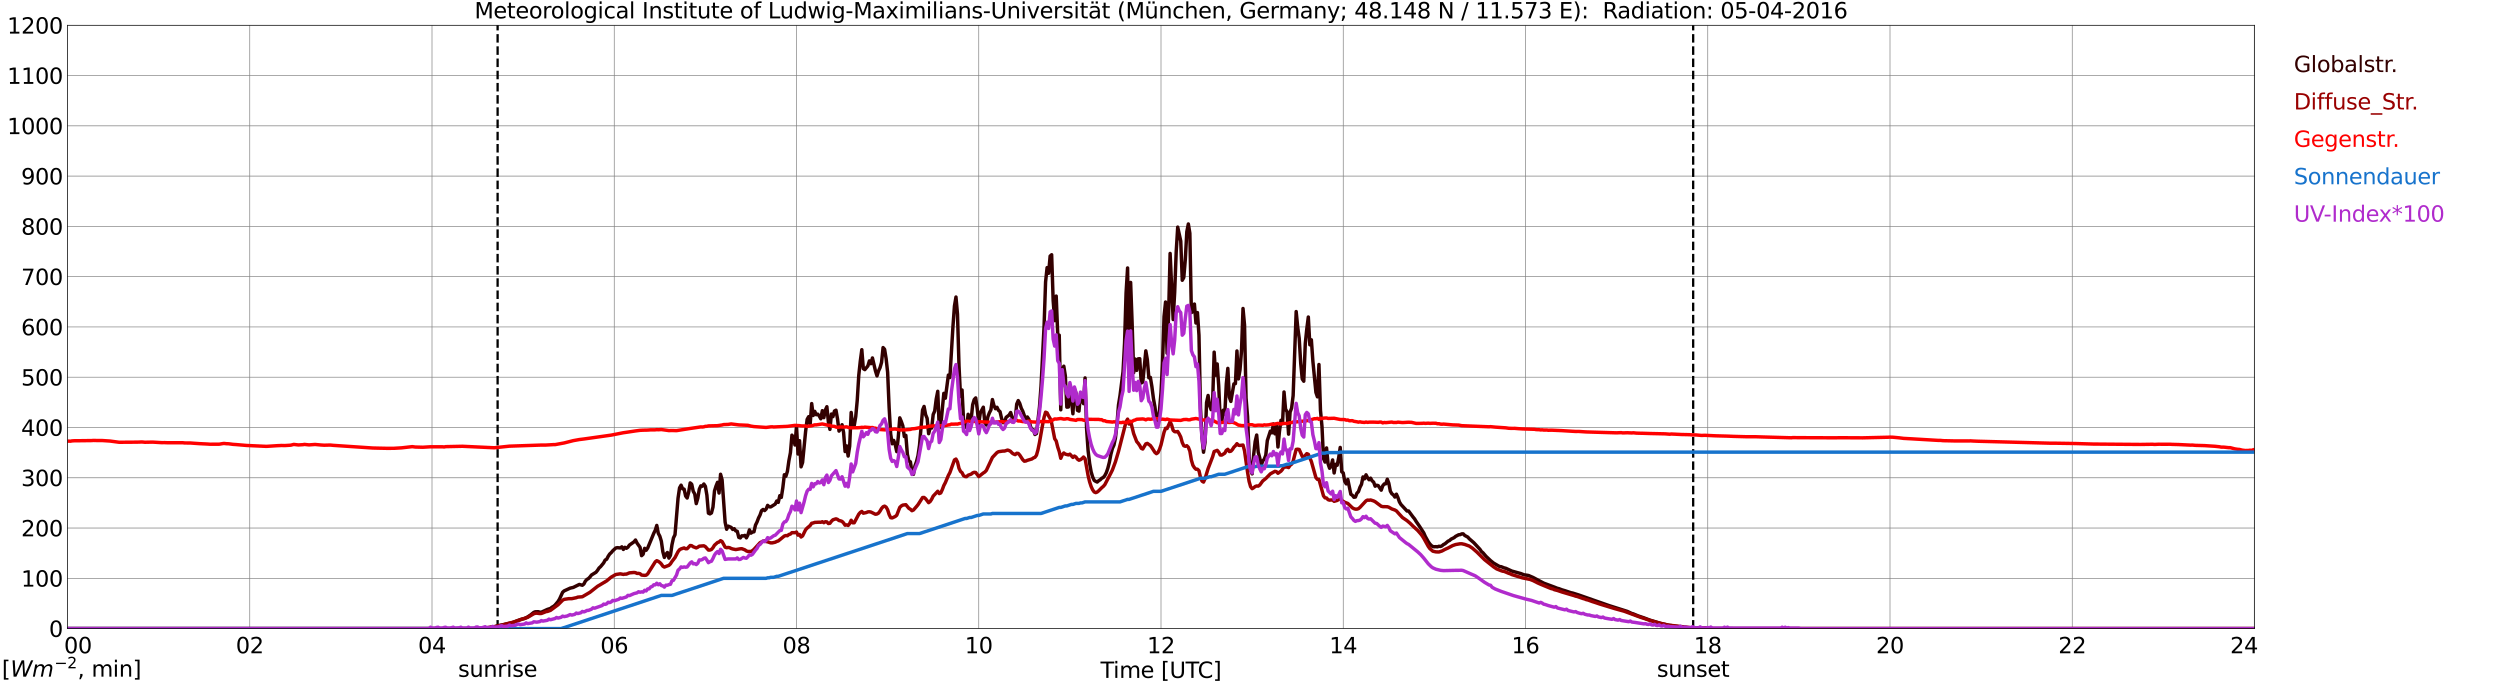 <?xml version="1.0" encoding="utf-8" standalone="no"?>
<!DOCTYPE svg PUBLIC "-//W3C//DTD SVG 1.1//EN"
  "http://www.w3.org/Graphics/SVG/1.1/DTD/svg11.dtd">
<svg xmlns:xlink="http://www.w3.org/1999/xlink" width="1085.4pt" height="296.64pt" viewBox="0 0 1085.4 296.64" xmlns="http://www.w3.org/2000/svg" version="1.1">
 <defs>
  <style type="text/css">*{stroke-linejoin: round; stroke-linecap: butt}</style>
 </defs>
 <g id="figure_1">
  <g id="patch_1">
   <path d="M 0 296.64 
L 1085.4 296.64 
L 1085.4 0 
L 0 0 
z
" style="fill: #ffffff"/>
  </g>
  <g id="axes_1">
   <g id="patch_2">
    <path d="M 29.306 272.909 
L 978.814 272.909 
L 978.814 10.976 
L 29.306 10.976 
z
" style="fill: #ffffff"/>
   </g>
   <g id="patch_3">
    <path d="M 978.814 272.909 
L 978.814 272.909 
L 978.814 10.976 
L 978.814 10.976 
z
" clip-path="url(#pbabb6a1b93)" style="fill: #d3d3d3; opacity: 0.25; stroke: #d3d3d3; stroke-linejoin: miter"/>
   </g>
   <g id="matplotlib.axis_1">
    <g id="xtick_1">
     <g id="line2d_1">
      <path d="M 29.306 272.909 
L 29.306 10.976 
" clip-path="url(#pbabb6a1b93)" style="fill: none; stroke: #808080; stroke-width: 0.3; stroke-linecap: square"/>
     </g>
     <g id="line2d_2"/>
     <g id="text_1">
      <!--    00 -->
      <g transform="translate(18.733 283.627) scale(0.095 -0.095)">
       <defs>
        <path id="DejaVuSans-20" transform="scale(0.016)"/>
        <path id="DejaVuSans-30" d="M 2034 4250 
Q 1547 4250 1301 3770 
Q 1056 3291 1056 2328 
Q 1056 1369 1301 889 
Q 1547 409 2034 409 
Q 2525 409 2770 889 
Q 3016 1369 3016 2328 
Q 3016 3291 2770 3770 
Q 2525 4250 2034 4250 
z
M 2034 4750 
Q 2819 4750 3233 4129 
Q 3647 3509 3647 2328 
Q 3647 1150 3233 529 
Q 2819 -91 2034 -91 
Q 1250 -91 836 529 
Q 422 1150 422 2328 
Q 422 3509 836 4129 
Q 1250 4750 2034 4750 
z
" transform="scale(0.016)"/>
       </defs>
       <use xlink:href="#DejaVuSans-20"/>
       <use xlink:href="#DejaVuSans-20" transform="translate(31.787 0)"/>
       <use xlink:href="#DejaVuSans-20" transform="translate(63.574 0)"/>
       <use xlink:href="#DejaVuSans-30" transform="translate(95.361 0)"/>
       <use xlink:href="#DejaVuSans-30" transform="translate(158.984 0)"/>
      </g>
     </g>
    </g>
    <g id="xtick_2">
     <g id="line2d_3">
      <path d="M 108.431 272.909 
L 108.431 10.976 
" clip-path="url(#pbabb6a1b93)" style="fill: none; stroke: #808080; stroke-width: 0.3; stroke-linecap: square"/>
     </g>
     <g id="line2d_4"/>
     <g id="text_2">
      <!-- 02 -->
      <g transform="translate(102.387 283.627) scale(0.095 -0.095)">
       <defs>
        <path id="DejaVuSans-32" d="M 1228 531 
L 3431 531 
L 3431 0 
L 469 0 
L 469 531 
Q 828 903 1448 1529 
Q 2069 2156 2228 2338 
Q 2531 2678 2651 2914 
Q 2772 3150 2772 3378 
Q 2772 3750 2511 3984 
Q 2250 4219 1831 4219 
Q 1534 4219 1204 4116 
Q 875 4013 500 3803 
L 500 4441 
Q 881 4594 1212 4672 
Q 1544 4750 1819 4750 
Q 2544 4750 2975 4387 
Q 3406 4025 3406 3419 
Q 3406 3131 3298 2873 
Q 3191 2616 2906 2266 
Q 2828 2175 2409 1742 
Q 1991 1309 1228 531 
z
" transform="scale(0.016)"/>
       </defs>
       <use xlink:href="#DejaVuSans-30"/>
       <use xlink:href="#DejaVuSans-32" transform="translate(63.623 0)"/>
      </g>
     </g>
    </g>
    <g id="xtick_3">
     <g id="line2d_5">
      <path d="M 187.557 272.909 
L 187.557 10.976 
" clip-path="url(#pbabb6a1b93)" style="fill: none; stroke: #808080; stroke-width: 0.3; stroke-linecap: square"/>
     </g>
     <g id="line2d_6"/>
     <g id="text_3">
      <!-- 04 -->
      <g transform="translate(181.513 283.627) scale(0.095 -0.095)">
       <defs>
        <path id="DejaVuSans-34" d="M 2419 4116 
L 825 1625 
L 2419 1625 
L 2419 4116 
z
M 2253 4666 
L 3047 4666 
L 3047 1625 
L 3713 1625 
L 3713 1100 
L 3047 1100 
L 3047 0 
L 2419 0 
L 2419 1100 
L 313 1100 
L 313 1709 
L 2253 4666 
z
" transform="scale(0.016)"/>
       </defs>
       <use xlink:href="#DejaVuSans-30"/>
       <use xlink:href="#DejaVuSans-34" transform="translate(63.623 0)"/>
      </g>
     </g>
    </g>
    <g id="xtick_4">
     <g id="line2d_7">
      <path d="M 266.683 272.909 
L 266.683 10.976 
" clip-path="url(#pbabb6a1b93)" style="fill: none; stroke: #808080; stroke-width: 0.3; stroke-linecap: square"/>
     </g>
     <g id="line2d_8"/>
     <g id="text_4">
      <!-- 06 -->
      <g transform="translate(260.638 283.627) scale(0.095 -0.095)">
       <defs>
        <path id="DejaVuSans-36" d="M 2113 2584 
Q 1688 2584 1439 2293 
Q 1191 2003 1191 1497 
Q 1191 994 1439 701 
Q 1688 409 2113 409 
Q 2538 409 2786 701 
Q 3034 994 3034 1497 
Q 3034 2003 2786 2293 
Q 2538 2584 2113 2584 
z
M 3366 4563 
L 3366 3988 
Q 3128 4100 2886 4159 
Q 2644 4219 2406 4219 
Q 1781 4219 1451 3797 
Q 1122 3375 1075 2522 
Q 1259 2794 1537 2939 
Q 1816 3084 2150 3084 
Q 2853 3084 3261 2657 
Q 3669 2231 3669 1497 
Q 3669 778 3244 343 
Q 2819 -91 2113 -91 
Q 1303 -91 875 529 
Q 447 1150 447 2328 
Q 447 3434 972 4092 
Q 1497 4750 2381 4750 
Q 2619 4750 2861 4703 
Q 3103 4656 3366 4563 
z
" transform="scale(0.016)"/>
       </defs>
       <use xlink:href="#DejaVuSans-30"/>
       <use xlink:href="#DejaVuSans-36" transform="translate(63.623 0)"/>
      </g>
     </g>
    </g>
    <g id="xtick_5">
     <g id="line2d_9">
      <path d="M 345.808 272.909 
L 345.808 10.976 
" clip-path="url(#pbabb6a1b93)" style="fill: none; stroke: #808080; stroke-width: 0.3; stroke-linecap: square"/>
     </g>
     <g id="line2d_10"/>
     <g id="text_5">
      <!-- 08 -->
      <g transform="translate(339.764 283.627) scale(0.095 -0.095)">
       <defs>
        <path id="DejaVuSans-38" d="M 2034 2216 
Q 1584 2216 1326 1975 
Q 1069 1734 1069 1313 
Q 1069 891 1326 650 
Q 1584 409 2034 409 
Q 2484 409 2743 651 
Q 3003 894 3003 1313 
Q 3003 1734 2745 1975 
Q 2488 2216 2034 2216 
z
M 1403 2484 
Q 997 2584 770 2862 
Q 544 3141 544 3541 
Q 544 4100 942 4425 
Q 1341 4750 2034 4750 
Q 2731 4750 3128 4425 
Q 3525 4100 3525 3541 
Q 3525 3141 3298 2862 
Q 3072 2584 2669 2484 
Q 3125 2378 3379 2068 
Q 3634 1759 3634 1313 
Q 3634 634 3220 271 
Q 2806 -91 2034 -91 
Q 1263 -91 848 271 
Q 434 634 434 1313 
Q 434 1759 690 2068 
Q 947 2378 1403 2484 
z
M 1172 3481 
Q 1172 3119 1398 2916 
Q 1625 2713 2034 2713 
Q 2441 2713 2670 2916 
Q 2900 3119 2900 3481 
Q 2900 3844 2670 4047 
Q 2441 4250 2034 4250 
Q 1625 4250 1398 4047 
Q 1172 3844 1172 3481 
z
" transform="scale(0.016)"/>
       </defs>
       <use xlink:href="#DejaVuSans-30"/>
       <use xlink:href="#DejaVuSans-38" transform="translate(63.623 0)"/>
      </g>
     </g>
    </g>
    <g id="xtick_6">
     <g id="line2d_11">
      <path d="M 424.934 272.909 
L 424.934 10.976 
" clip-path="url(#pbabb6a1b93)" style="fill: none; stroke: #808080; stroke-width: 0.3; stroke-linecap: square"/>
     </g>
     <g id="line2d_12"/>
     <g id="text_6">
      <!-- 10 -->
      <g transform="translate(418.89 283.627) scale(0.095 -0.095)">
       <defs>
        <path id="DejaVuSans-31" d="M 794 531 
L 1825 531 
L 1825 4091 
L 703 3866 
L 703 4441 
L 1819 4666 
L 2450 4666 
L 2450 531 
L 3481 531 
L 3481 0 
L 794 0 
L 794 531 
z
" transform="scale(0.016)"/>
       </defs>
       <use xlink:href="#DejaVuSans-31"/>
       <use xlink:href="#DejaVuSans-30" transform="translate(63.623 0)"/>
      </g>
     </g>
    </g>
    <g id="xtick_7">
     <g id="line2d_13">
      <path d="M 504.06 272.909 
L 504.06 10.976 
" clip-path="url(#pbabb6a1b93)" style="fill: none; stroke: #808080; stroke-width: 0.3; stroke-linecap: square"/>
     </g>
     <g id="line2d_14"/>
     <g id="text_7">
      <!-- 12 -->
      <g transform="translate(498.015 283.627) scale(0.095 -0.095)">
       <use xlink:href="#DejaVuSans-31"/>
       <use xlink:href="#DejaVuSans-32" transform="translate(63.623 0)"/>
      </g>
     </g>
    </g>
    <g id="xtick_8">
     <g id="line2d_15">
      <path d="M 583.185 272.909 
L 583.185 10.976 
" clip-path="url(#pbabb6a1b93)" style="fill: none; stroke: #808080; stroke-width: 0.3; stroke-linecap: square"/>
     </g>
     <g id="line2d_16"/>
     <g id="text_8">
      <!-- 14 -->
      <g transform="translate(577.141 283.627) scale(0.095 -0.095)">
       <use xlink:href="#DejaVuSans-31"/>
       <use xlink:href="#DejaVuSans-34" transform="translate(63.623 0)"/>
      </g>
     </g>
    </g>
    <g id="xtick_9">
     <g id="line2d_17">
      <path d="M 662.311 272.909 
L 662.311 10.976 
" clip-path="url(#pbabb6a1b93)" style="fill: none; stroke: #808080; stroke-width: 0.3; stroke-linecap: square"/>
     </g>
     <g id="line2d_18"/>
     <g id="text_9">
      <!-- 16 -->
      <g transform="translate(656.267 283.627) scale(0.095 -0.095)">
       <use xlink:href="#DejaVuSans-31"/>
       <use xlink:href="#DejaVuSans-36" transform="translate(63.623 0)"/>
      </g>
     </g>
    </g>
    <g id="xtick_10">
     <g id="line2d_19">
      <path d="M 741.437 272.909 
L 741.437 10.976 
" clip-path="url(#pbabb6a1b93)" style="fill: none; stroke: #808080; stroke-width: 0.3; stroke-linecap: square"/>
     </g>
     <g id="line2d_20"/>
     <g id="text_10">
      <!-- 18 -->
      <g transform="translate(735.392 283.627) scale(0.095 -0.095)">
       <use xlink:href="#DejaVuSans-31"/>
       <use xlink:href="#DejaVuSans-38" transform="translate(63.623 0)"/>
      </g>
     </g>
    </g>
    <g id="xtick_11">
     <g id="line2d_21">
      <path d="M 820.562 272.909 
L 820.562 10.976 
" clip-path="url(#pbabb6a1b93)" style="fill: none; stroke: #808080; stroke-width: 0.3; stroke-linecap: square"/>
     </g>
     <g id="line2d_22"/>
     <g id="text_11">
      <!-- 20 -->
      <g transform="translate(814.518 283.627) scale(0.095 -0.095)">
       <use xlink:href="#DejaVuSans-32"/>
       <use xlink:href="#DejaVuSans-30" transform="translate(63.623 0)"/>
      </g>
     </g>
    </g>
    <g id="xtick_12">
     <g id="line2d_23">
      <path d="M 899.688 272.909 
L 899.688 10.976 
" clip-path="url(#pbabb6a1b93)" style="fill: none; stroke: #808080; stroke-width: 0.3; stroke-linecap: square"/>
     </g>
     <g id="line2d_24"/>
     <g id="text_12">
      <!-- 22 -->
      <g transform="translate(893.644 283.627) scale(0.095 -0.095)">
       <use xlink:href="#DejaVuSans-32"/>
       <use xlink:href="#DejaVuSans-32" transform="translate(63.623 0)"/>
      </g>
     </g>
    </g>
    <g id="xtick_13">
     <g id="line2d_25">
      <path d="M 978.814 272.909 
L 978.814 10.976 
" clip-path="url(#pbabb6a1b93)" style="fill: none; stroke: #808080; stroke-width: 0.3; stroke-linecap: square"/>
     </g>
     <g id="line2d_26"/>
     <g id="text_13">
      <!-- 24    -->
      <g transform="translate(968.241 283.627) scale(0.095 -0.095)">
       <use xlink:href="#DejaVuSans-32"/>
       <use xlink:href="#DejaVuSans-34" transform="translate(63.623 0)"/>
       <use xlink:href="#DejaVuSans-20" transform="translate(127.246 0)"/>
       <use xlink:href="#DejaVuSans-20" transform="translate(159.033 0)"/>
       <use xlink:href="#DejaVuSans-20" transform="translate(190.82 0)"/>
      </g>
     </g>
    </g>
    <g id="text_14">
     <!-- Time [UTC] -->
     <g transform="translate(477.806 294.322) scale(0.095 -0.095)">
      <defs>
       <path id="DejaVuSans-54" d="M -19 4666 
L 3928 4666 
L 3928 4134 
L 2272 4134 
L 2272 0 
L 1638 0 
L 1638 4134 
L -19 4134 
L -19 4666 
z
" transform="scale(0.016)"/>
       <path id="DejaVuSans-69" d="M 603 3500 
L 1178 3500 
L 1178 0 
L 603 0 
L 603 3500 
z
M 603 4863 
L 1178 4863 
L 1178 4134 
L 603 4134 
L 603 4863 
z
" transform="scale(0.016)"/>
       <path id="DejaVuSans-6d" d="M 3328 2828 
Q 3544 3216 3844 3400 
Q 4144 3584 4550 3584 
Q 5097 3584 5394 3201 
Q 5691 2819 5691 2113 
L 5691 0 
L 5113 0 
L 5113 2094 
Q 5113 2597 4934 2840 
Q 4756 3084 4391 3084 
Q 3944 3084 3684 2787 
Q 3425 2491 3425 1978 
L 3425 0 
L 2847 0 
L 2847 2094 
Q 2847 2600 2669 2842 
Q 2491 3084 2119 3084 
Q 1678 3084 1418 2786 
Q 1159 2488 1159 1978 
L 1159 0 
L 581 0 
L 581 3500 
L 1159 3500 
L 1159 2956 
Q 1356 3278 1631 3431 
Q 1906 3584 2284 3584 
Q 2666 3584 2933 3390 
Q 3200 3197 3328 2828 
z
" transform="scale(0.016)"/>
       <path id="DejaVuSans-65" d="M 3597 1894 
L 3597 1613 
L 953 1613 
Q 991 1019 1311 708 
Q 1631 397 2203 397 
Q 2534 397 2845 478 
Q 3156 559 3463 722 
L 3463 178 
Q 3153 47 2828 -22 
Q 2503 -91 2169 -91 
Q 1331 -91 842 396 
Q 353 884 353 1716 
Q 353 2575 817 3079 
Q 1281 3584 2069 3584 
Q 2775 3584 3186 3129 
Q 3597 2675 3597 1894 
z
M 3022 2063 
Q 3016 2534 2758 2815 
Q 2500 3097 2075 3097 
Q 1594 3097 1305 2825 
Q 1016 2553 972 2059 
L 3022 2063 
z
" transform="scale(0.016)"/>
       <path id="DejaVuSans-5b" d="M 550 4863 
L 1875 4863 
L 1875 4416 
L 1125 4416 
L 1125 -397 
L 1875 -397 
L 1875 -844 
L 550 -844 
L 550 4863 
z
" transform="scale(0.016)"/>
       <path id="DejaVuSans-55" d="M 556 4666 
L 1191 4666 
L 1191 1831 
Q 1191 1081 1462 751 
Q 1734 422 2344 422 
Q 2950 422 3222 751 
Q 3494 1081 3494 1831 
L 3494 4666 
L 4128 4666 
L 4128 1753 
Q 4128 841 3676 375 
Q 3225 -91 2344 -91 
Q 1459 -91 1007 375 
Q 556 841 556 1753 
L 556 4666 
z
" transform="scale(0.016)"/>
       <path id="DejaVuSans-43" d="M 4122 4306 
L 4122 3641 
Q 3803 3938 3442 4084 
Q 3081 4231 2675 4231 
Q 1875 4231 1450 3742 
Q 1025 3253 1025 2328 
Q 1025 1406 1450 917 
Q 1875 428 2675 428 
Q 3081 428 3442 575 
Q 3803 722 4122 1019 
L 4122 359 
Q 3791 134 3420 21 
Q 3050 -91 2638 -91 
Q 1578 -91 968 557 
Q 359 1206 359 2328 
Q 359 3453 968 4101 
Q 1578 4750 2638 4750 
Q 3056 4750 3426 4639 
Q 3797 4528 4122 4306 
z
" transform="scale(0.016)"/>
       <path id="DejaVuSans-5d" d="M 1947 4863 
L 1947 -844 
L 622 -844 
L 622 -397 
L 1369 -397 
L 1369 4416 
L 622 4416 
L 622 4863 
L 1947 4863 
z
" transform="scale(0.016)"/>
      </defs>
      <use xlink:href="#DejaVuSans-54"/>
      <use xlink:href="#DejaVuSans-69" transform="translate(57.959 0)"/>
      <use xlink:href="#DejaVuSans-6d" transform="translate(85.742 0)"/>
      <use xlink:href="#DejaVuSans-65" transform="translate(183.154 0)"/>
      <use xlink:href="#DejaVuSans-20" transform="translate(244.678 0)"/>
      <use xlink:href="#DejaVuSans-5b" transform="translate(276.465 0)"/>
      <use xlink:href="#DejaVuSans-55" transform="translate(315.479 0)"/>
      <use xlink:href="#DejaVuSans-54" transform="translate(388.672 0)"/>
      <use xlink:href="#DejaVuSans-43" transform="translate(443.881 0)"/>
      <use xlink:href="#DejaVuSans-5d" transform="translate(513.705 0)"/>
     </g>
    </g>
   </g>
   <g id="matplotlib.axis_2">
    <g id="ytick_1">
     <g id="line2d_27">
      <path d="M 29.306 272.909 
L 978.814 272.909 
" clip-path="url(#pbabb6a1b93)" style="fill: none; stroke: #808080; stroke-width: 0.3; stroke-linecap: square"/>
     </g>
     <g id="line2d_28"/>
     <g id="text_15">
      <!-- 0 -->
      <g transform="translate(21.261 276.518) scale(0.095 -0.095)">
       <use xlink:href="#DejaVuSans-30"/>
      </g>
     </g>
    </g>
    <g id="ytick_2">
     <g id="line2d_29">
      <path d="M 29.306 251.081 
L 978.814 251.081 
" clip-path="url(#pbabb6a1b93)" style="fill: none; stroke: #808080; stroke-width: 0.3; stroke-linecap: square"/>
     </g>
     <g id="line2d_30"/>
     <g id="text_16">
      <!-- 100 -->
      <g transform="translate(9.173 254.69) scale(0.095 -0.095)">
       <use xlink:href="#DejaVuSans-31"/>
       <use xlink:href="#DejaVuSans-30" transform="translate(63.623 0)"/>
       <use xlink:href="#DejaVuSans-30" transform="translate(127.246 0)"/>
      </g>
     </g>
    </g>
    <g id="ytick_3">
     <g id="line2d_31">
      <path d="M 29.306 229.253 
L 978.814 229.253 
" clip-path="url(#pbabb6a1b93)" style="fill: none; stroke: #808080; stroke-width: 0.3; stroke-linecap: square"/>
     </g>
     <g id="line2d_32"/>
     <g id="text_17">
      <!-- 200 -->
      <g transform="translate(9.173 232.863) scale(0.095 -0.095)">
       <use xlink:href="#DejaVuSans-32"/>
       <use xlink:href="#DejaVuSans-30" transform="translate(63.623 0)"/>
       <use xlink:href="#DejaVuSans-30" transform="translate(127.246 0)"/>
      </g>
     </g>
    </g>
    <g id="ytick_4">
     <g id="line2d_33">
      <path d="M 29.306 207.426 
L 978.814 207.426 
" clip-path="url(#pbabb6a1b93)" style="fill: none; stroke: #808080; stroke-width: 0.3; stroke-linecap: square"/>
     </g>
     <g id="line2d_34"/>
     <g id="text_18">
      <!-- 300 -->
      <g transform="translate(9.173 211.035) scale(0.095 -0.095)">
       <defs>
        <path id="DejaVuSans-33" d="M 2597 2516 
Q 3050 2419 3304 2112 
Q 3559 1806 3559 1356 
Q 3559 666 3084 287 
Q 2609 -91 1734 -91 
Q 1441 -91 1130 -33 
Q 819 25 488 141 
L 488 750 
Q 750 597 1062 519 
Q 1375 441 1716 441 
Q 2309 441 2620 675 
Q 2931 909 2931 1356 
Q 2931 1769 2642 2001 
Q 2353 2234 1838 2234 
L 1294 2234 
L 1294 2753 
L 1863 2753 
Q 2328 2753 2575 2939 
Q 2822 3125 2822 3475 
Q 2822 3834 2567 4026 
Q 2313 4219 1838 4219 
Q 1578 4219 1281 4162 
Q 984 4106 628 3988 
L 628 4550 
Q 988 4650 1302 4700 
Q 1616 4750 1894 4750 
Q 2613 4750 3031 4423 
Q 3450 4097 3450 3541 
Q 3450 3153 3228 2886 
Q 3006 2619 2597 2516 
z
" transform="scale(0.016)"/>
       </defs>
       <use xlink:href="#DejaVuSans-33"/>
       <use xlink:href="#DejaVuSans-30" transform="translate(63.623 0)"/>
       <use xlink:href="#DejaVuSans-30" transform="translate(127.246 0)"/>
      </g>
     </g>
    </g>
    <g id="ytick_5">
     <g id="line2d_35">
      <path d="M 29.306 185.598 
L 978.814 185.598 
" clip-path="url(#pbabb6a1b93)" style="fill: none; stroke: #808080; stroke-width: 0.3; stroke-linecap: square"/>
     </g>
     <g id="line2d_36"/>
     <g id="text_19">
      <!-- 400 -->
      <g transform="translate(9.173 189.207) scale(0.095 -0.095)">
       <use xlink:href="#DejaVuSans-34"/>
       <use xlink:href="#DejaVuSans-30" transform="translate(63.623 0)"/>
       <use xlink:href="#DejaVuSans-30" transform="translate(127.246 0)"/>
      </g>
     </g>
    </g>
    <g id="ytick_6">
     <g id="line2d_37">
      <path d="M 29.306 163.77 
L 978.814 163.77 
" clip-path="url(#pbabb6a1b93)" style="fill: none; stroke: #808080; stroke-width: 0.3; stroke-linecap: square"/>
     </g>
     <g id="line2d_38"/>
     <g id="text_20">
      <!-- 500 -->
      <g transform="translate(9.173 167.379) scale(0.095 -0.095)">
       <defs>
        <path id="DejaVuSans-35" d="M 691 4666 
L 3169 4666 
L 3169 4134 
L 1269 4134 
L 1269 2991 
Q 1406 3038 1543 3061 
Q 1681 3084 1819 3084 
Q 2600 3084 3056 2656 
Q 3513 2228 3513 1497 
Q 3513 744 3044 326 
Q 2575 -91 1722 -91 
Q 1428 -91 1123 -41 
Q 819 9 494 109 
L 494 744 
Q 775 591 1075 516 
Q 1375 441 1709 441 
Q 2250 441 2565 725 
Q 2881 1009 2881 1497 
Q 2881 1984 2565 2268 
Q 2250 2553 1709 2553 
Q 1456 2553 1204 2497 
Q 953 2441 691 2322 
L 691 4666 
z
" transform="scale(0.016)"/>
       </defs>
       <use xlink:href="#DejaVuSans-35"/>
       <use xlink:href="#DejaVuSans-30" transform="translate(63.623 0)"/>
       <use xlink:href="#DejaVuSans-30" transform="translate(127.246 0)"/>
      </g>
     </g>
    </g>
    <g id="ytick_7">
     <g id="line2d_39">
      <path d="M 29.306 141.942 
L 978.814 141.942 
" clip-path="url(#pbabb6a1b93)" style="fill: none; stroke: #808080; stroke-width: 0.3; stroke-linecap: square"/>
     </g>
     <g id="line2d_40"/>
     <g id="text_21">
      <!-- 600 -->
      <g transform="translate(9.173 145.551) scale(0.095 -0.095)">
       <use xlink:href="#DejaVuSans-36"/>
       <use xlink:href="#DejaVuSans-30" transform="translate(63.623 0)"/>
       <use xlink:href="#DejaVuSans-30" transform="translate(127.246 0)"/>
      </g>
     </g>
    </g>
    <g id="ytick_8">
     <g id="line2d_41">
      <path d="M 29.306 120.114 
L 978.814 120.114 
" clip-path="url(#pbabb6a1b93)" style="fill: none; stroke: #808080; stroke-width: 0.3; stroke-linecap: square"/>
     </g>
     <g id="line2d_42"/>
     <g id="text_22">
      <!-- 700 -->
      <g transform="translate(9.173 123.724) scale(0.095 -0.095)">
       <defs>
        <path id="DejaVuSans-37" d="M 525 4666 
L 3525 4666 
L 3525 4397 
L 1831 0 
L 1172 0 
L 2766 4134 
L 525 4134 
L 525 4666 
z
" transform="scale(0.016)"/>
       </defs>
       <use xlink:href="#DejaVuSans-37"/>
       <use xlink:href="#DejaVuSans-30" transform="translate(63.623 0)"/>
       <use xlink:href="#DejaVuSans-30" transform="translate(127.246 0)"/>
      </g>
     </g>
    </g>
    <g id="ytick_9">
     <g id="line2d_43">
      <path d="M 29.306 98.287 
L 978.814 98.287 
" clip-path="url(#pbabb6a1b93)" style="fill: none; stroke: #808080; stroke-width: 0.3; stroke-linecap: square"/>
     </g>
     <g id="line2d_44"/>
     <g id="text_23">
      <!-- 800 -->
      <g transform="translate(9.173 101.896) scale(0.095 -0.095)">
       <use xlink:href="#DejaVuSans-38"/>
       <use xlink:href="#DejaVuSans-30" transform="translate(63.623 0)"/>
       <use xlink:href="#DejaVuSans-30" transform="translate(127.246 0)"/>
      </g>
     </g>
    </g>
    <g id="ytick_10">
     <g id="line2d_45">
      <path d="M 29.306 76.459 
L 978.814 76.459 
" clip-path="url(#pbabb6a1b93)" style="fill: none; stroke: #808080; stroke-width: 0.3; stroke-linecap: square"/>
     </g>
     <g id="line2d_46"/>
     <g id="text_24">
      <!-- 900 -->
      <g transform="translate(9.173 80.068) scale(0.095 -0.095)">
       <defs>
        <path id="DejaVuSans-39" d="M 703 97 
L 703 672 
Q 941 559 1184 500 
Q 1428 441 1663 441 
Q 2288 441 2617 861 
Q 2947 1281 2994 2138 
Q 2813 1869 2534 1725 
Q 2256 1581 1919 1581 
Q 1219 1581 811 2004 
Q 403 2428 403 3163 
Q 403 3881 828 4315 
Q 1253 4750 1959 4750 
Q 2769 4750 3195 4129 
Q 3622 3509 3622 2328 
Q 3622 1225 3098 567 
Q 2575 -91 1691 -91 
Q 1453 -91 1209 -44 
Q 966 3 703 97 
z
M 1959 2075 
Q 2384 2075 2632 2365 
Q 2881 2656 2881 3163 
Q 2881 3666 2632 3958 
Q 2384 4250 1959 4250 
Q 1534 4250 1286 3958 
Q 1038 3666 1038 3163 
Q 1038 2656 1286 2365 
Q 1534 2075 1959 2075 
z
" transform="scale(0.016)"/>
       </defs>
       <use xlink:href="#DejaVuSans-39"/>
       <use xlink:href="#DejaVuSans-30" transform="translate(63.623 0)"/>
       <use xlink:href="#DejaVuSans-30" transform="translate(127.246 0)"/>
      </g>
     </g>
    </g>
    <g id="ytick_11">
     <g id="line2d_47">
      <path d="M 29.306 54.631 
L 978.814 54.631 
" clip-path="url(#pbabb6a1b93)" style="fill: none; stroke: #808080; stroke-width: 0.3; stroke-linecap: square"/>
     </g>
     <g id="line2d_48"/>
     <g id="text_25">
      <!-- 1000 -->
      <g transform="translate(3.128 58.24) scale(0.095 -0.095)">
       <use xlink:href="#DejaVuSans-31"/>
       <use xlink:href="#DejaVuSans-30" transform="translate(63.623 0)"/>
       <use xlink:href="#DejaVuSans-30" transform="translate(127.246 0)"/>
       <use xlink:href="#DejaVuSans-30" transform="translate(190.869 0)"/>
      </g>
     </g>
    </g>
    <g id="ytick_12">
     <g id="line2d_49">
      <path d="M 29.306 32.803 
L 978.814 32.803 
" clip-path="url(#pbabb6a1b93)" style="fill: none; stroke: #808080; stroke-width: 0.3; stroke-linecap: square"/>
     </g>
     <g id="line2d_50"/>
     <g id="text_26">
      <!-- 1100 -->
      <g transform="translate(3.128 36.413) scale(0.095 -0.095)">
       <use xlink:href="#DejaVuSans-31"/>
       <use xlink:href="#DejaVuSans-31" transform="translate(63.623 0)"/>
       <use xlink:href="#DejaVuSans-30" transform="translate(127.246 0)"/>
       <use xlink:href="#DejaVuSans-30" transform="translate(190.869 0)"/>
      </g>
     </g>
    </g>
    <g id="ytick_13">
     <g id="line2d_51">
      <path d="M 29.306 10.976 
L 978.814 10.976 
" clip-path="url(#pbabb6a1b93)" style="fill: none; stroke: #808080; stroke-width: 0.3; stroke-linecap: square"/>
     </g>
     <g id="line2d_52"/>
     <g id="text_27">
      <!-- 1200 -->
      <g transform="translate(3.128 14.585) scale(0.095 -0.095)">
       <use xlink:href="#DejaVuSans-31"/>
       <use xlink:href="#DejaVuSans-32" transform="translate(63.623 0)"/>
       <use xlink:href="#DejaVuSans-30" transform="translate(127.246 0)"/>
       <use xlink:href="#DejaVuSans-30" transform="translate(190.869 0)"/>
      </g>
     </g>
    </g>
   </g>
   <g id="line2d_53">
    <path d="M 216.042 272.909 
L 216.042 10.976 
" clip-path="url(#pbabb6a1b93)" style="fill: none; stroke-dasharray: 3.7,1.6; stroke-dashoffset: 0; stroke: #000000"/>
   </g>
   <g id="line2d_54">
    <path d="M 735.107 272.909 
L 735.107 10.976 
" clip-path="url(#pbabb6a1b93)" style="fill: none; stroke-dasharray: 3.7,1.6; stroke-dashoffset: 0; stroke: #000000"/>
   </g>
   <g id="line2d_55">
    <path d="M 29.306 272.909 
L 208.657 272.909 
L 209.317 272.603 
L 212.614 272.516 
L 213.932 272.16 
L 214.592 272.13 
L 215.91 271.776 
L 222.504 270.294 
L 226.461 268.814 
L 227.779 268.517 
L 229.098 267.836 
L 230.417 266.948 
L 231.736 265.88 
L 232.395 265.614 
L 233.714 265.586 
L 234.373 265.793 
L 235.033 265.793 
L 237.67 264.577 
L 238.989 264.162 
L 239.648 263.63 
L 240.308 263.274 
L 240.967 262.713 
L 242.286 261.141 
L 242.945 260.046 
L 244.264 257.145 
L 244.923 256.551 
L 247.561 255.337 
L 248.88 255.041 
L 251.517 253.737 
L 252.836 254.093 
L 253.495 253.561 
L 254.155 252.286 
L 254.814 251.577 
L 255.473 251.19 
L 256.133 250.509 
L 256.792 249.651 
L 258.77 248.438 
L 259.43 247.608 
L 260.089 246.6 
L 260.748 246.008 
L 262.067 244.408 
L 262.726 243.164 
L 263.386 242.811 
L 264.045 241.536 
L 264.705 240.53 
L 265.364 239.936 
L 266.023 239.137 
L 267.342 237.923 
L 268.002 237.775 
L 269.32 237.893 
L 269.98 237.419 
L 270.639 238.545 
L 271.298 237.626 
L 271.958 238.041 
L 272.617 237.567 
L 273.277 236.649 
L 275.255 235.258 
L 275.914 234.457 
L 276.573 235.791 
L 277.892 237.626 
L 278.552 241.239 
L 279.211 240.647 
L 279.87 238.072 
L 280.53 238.899 
L 281.189 237.952 
L 283.167 233.184 
L 283.827 231.554 
L 284.486 230.222 
L 285.145 228.12 
L 285.805 231.554 
L 286.464 232.798 
L 287.124 234.961 
L 287.783 239.552 
L 288.442 242.009 
L 289.102 240.647 
L 289.761 239.877 
L 290.42 242.306 
L 291.08 241.093 
L 291.739 236.531 
L 292.399 233.51 
L 293.058 232.148 
L 294.377 216.303 
L 295.036 211.8 
L 295.696 210.645 
L 296.355 212.215 
L 297.014 212.363 
L 297.674 215.356 
L 298.333 216.213 
L 298.992 213.697 
L 299.652 209.667 
L 300.311 210.23 
L 300.971 213.282 
L 301.63 214.465 
L 302.289 218.643 
L 302.949 216.362 
L 303.608 212.394 
L 304.267 210.942 
L 304.927 211.09 
L 305.586 210.141 
L 306.246 211.149 
L 306.905 215 
L 307.564 222.788 
L 308.224 223.113 
L 308.883 222.701 
L 309.543 220.182 
L 310.202 213.162 
L 310.861 211.06 
L 311.521 209.401 
L 312.18 214.052 
L 312.839 205.906 
L 313.499 208.305 
L 314.818 226.728 
L 315.477 229.777 
L 316.136 228.415 
L 317.455 228.978 
L 318.114 229.867 
L 318.774 229.541 
L 319.433 230.489 
L 320.093 230.666 
L 320.752 233.302 
L 321.411 233.54 
L 322.071 232.621 
L 322.73 232.68 
L 323.39 232.444 
L 324.049 233.51 
L 324.708 232.266 
L 325.368 230.043 
L 326.027 231.467 
L 326.686 231.021 
L 327.346 230.873 
L 328.005 227.972 
L 328.665 226.638 
L 329.324 224.892 
L 329.983 223.589 
L 330.643 221.692 
L 331.302 221.19 
L 331.961 221.664 
L 332.621 221.011 
L 333.28 219.411 
L 333.94 220.033 
L 334.599 220.092 
L 336.577 218.85 
L 337.236 217.516 
L 337.896 218.108 
L 338.555 215.207 
L 339.215 215.947 
L 339.874 211.741 
L 340.533 206.114 
L 341.193 206.766 
L 341.852 204.662 
L 342.512 200.013 
L 343.171 196.549 
L 343.83 188.935 
L 344.49 189.972 
L 345.149 193.2 
L 345.808 184.997 
L 346.468 197.11 
L 347.127 191.334 
L 347.787 202.678 
L 348.446 200.812 
L 349.765 187.278 
L 350.424 182.094 
L 351.083 180.909 
L 351.743 184.137 
L 352.402 175.223 
L 353.062 180.377 
L 353.721 178.6 
L 354.38 180.051 
L 355.04 179.813 
L 355.699 180.643 
L 356.359 181.828 
L 357.018 178.303 
L 357.677 181.324 
L 358.337 178.037 
L 358.996 176.585 
L 359.655 183.308 
L 360.315 186.418 
L 360.974 179.754 
L 361.634 180.881 
L 362.293 178.451 
L 362.952 178.096 
L 363.612 181.887 
L 364.271 187.158 
L 364.93 186.183 
L 365.59 184.404 
L 366.249 187.781 
L 366.909 196.045 
L 367.568 193.587 
L 368.227 197.998 
L 368.887 193.705 
L 369.546 179.073 
L 370.206 185.264 
L 370.865 184.79 
L 371.524 180.881 
L 372.184 173.743 
L 372.843 162.932 
L 373.502 156.803 
L 374.162 151.826 
L 374.821 160.059 
L 375.481 160.474 
L 376.799 158.874 
L 377.459 156.683 
L 378.118 157.898 
L 378.777 155.41 
L 380.096 161.066 
L 380.756 163.198 
L 381.415 161.066 
L 382.074 159.645 
L 382.734 157.335 
L 383.393 150.907 
L 384.053 151.649 
L 384.712 155.676 
L 385.371 161.629 
L 386.031 177.089 
L 386.69 188.433 
L 387.349 192.668 
L 388.009 191.216 
L 388.668 193.024 
L 389.328 196.073 
L 389.987 189.854 
L 390.646 181.413 
L 391.306 182.983 
L 391.965 184.88 
L 392.624 189.529 
L 393.284 189.025 
L 393.943 197.258 
L 394.603 200.19 
L 395.262 200.517 
L 395.921 204.959 
L 396.581 205.937 
L 397.24 202.263 
L 397.899 200.428 
L 398.559 197.821 
L 399.218 193.29 
L 400.537 178.037 
L 401.196 176.467 
L 401.856 180.021 
L 402.515 181.621 
L 403.175 188.285 
L 403.834 185.768 
L 404.493 185.827 
L 405.153 179.962 
L 405.812 178.451 
L 406.471 173.269 
L 407.131 169.893 
L 407.79 185.855 
L 408.45 184.642 
L 409.768 170.781 
L 410.428 172.883 
L 411.746 162.845 
L 412.406 163.91 
L 413.725 141.875 
L 414.384 132.871 
L 415.043 128.961 
L 415.703 136.365 
L 416.362 158.846 
L 417.022 172.143 
L 417.681 169.33 
L 418.34 182.686 
L 419 183.221 
L 419.659 185.707 
L 420.318 179.872 
L 420.978 182.035 
L 421.637 182.125 
L 422.297 175.697 
L 422.956 173.477 
L 423.615 172.765 
L 424.275 177.445 
L 424.934 183.961 
L 425.593 179.311 
L 426.912 176.792 
L 427.572 183.398 
L 428.231 184.524 
L 428.89 180.94 
L 429.55 179.222 
L 430.209 177.947 
L 430.869 173.477 
L 431.528 176.052 
L 432.187 177.445 
L 432.847 176.823 
L 433.506 178.154 
L 434.165 178.689 
L 434.825 181.59 
L 435.484 183.515 
L 436.144 183.308 
L 436.803 181.206 
L 438.122 180.2 
L 438.781 179.104 
L 439.44 181.296 
L 440.1 181.887 
L 440.759 182.035 
L 441.419 175.43 
L 442.078 173.92 
L 442.737 175.134 
L 443.397 177.238 
L 444.056 178.541 
L 445.375 182.302 
L 446.034 181.029 
L 446.694 182.035 
L 447.353 185.026 
L 448.012 186.685 
L 448.672 186.567 
L 449.331 188.641 
L 449.991 188.226 
L 451.309 176.616 
L 451.969 167.701 
L 453.287 141.816 
L 453.947 122.415 
L 454.606 116.196 
L 455.266 118.654 
L 455.925 111.191 
L 456.584 110.6 
L 457.244 130.531 
L 457.903 139.209 
L 458.563 128.547 
L 459.222 145.221 
L 459.881 145.518 
L 460.541 177.919 
L 461.2 160.622 
L 461.859 158.994 
L 462.519 163.139 
L 463.178 176.764 
L 463.838 176.705 
L 464.497 169.092 
L 465.156 173.446 
L 465.816 179.637 
L 466.475 168.886 
L 467.134 170.663 
L 467.794 178.154 
L 468.453 178.482 
L 469.113 170.809 
L 469.772 173.92 
L 470.431 175.254 
L 471.091 164.087 
L 471.75 186.063 
L 472.409 195.689 
L 473.069 201.139 
L 473.728 204.869 
L 474.388 207.092 
L 475.047 208.543 
L 475.706 208.986 
L 476.366 209.283 
L 477.025 208.692 
L 477.685 208.277 
L 478.344 207.624 
L 479.003 207.299 
L 479.663 206.469 
L 480.322 205.197 
L 480.981 203.272 
L 481.641 200.694 
L 482.3 197.258 
L 482.96 194.711 
L 483.619 193.259 
L 484.278 190.179 
L 484.938 184.168 
L 485.597 175.845 
L 486.256 171.787 
L 487.575 161.362 
L 488.235 149.012 
L 488.894 127.184 
L 489.553 116.345 
L 490.213 162.845 
L 490.872 122.622 
L 491.532 140.571 
L 492.191 161.808 
L 492.85 155.884 
L 493.51 160.799 
L 494.169 155.794 
L 494.828 155.735 
L 495.488 166.278 
L 496.147 165.894 
L 497.466 152.33 
L 498.125 156.15 
L 498.785 164.028 
L 499.444 163.851 
L 500.103 167.85 
L 500.763 172.942 
L 501.422 176.675 
L 502.082 181.977 
L 502.741 182.747 
L 503.4 178.275 
L 504.06 170.456 
L 504.719 157.691 
L 505.379 137.461 
L 506.038 131.124 
L 506.697 153.367 
L 507.357 136.632 
L 508.016 110.037 
L 509.335 138.736 
L 509.994 126.947 
L 510.654 109.415 
L 511.313 98.603 
L 512.632 104.676 
L 513.291 121.675 
L 513.95 120.492 
L 514.61 112.761 
L 515.269 100.618 
L 515.929 97.241 
L 516.588 101.271 
L 517.247 135.715 
L 517.907 135.269 
L 518.566 132.013 
L 519.226 140.246 
L 519.885 135.715 
L 520.544 145.548 
L 521.204 177.148 
L 521.863 190.062 
L 522.522 196.341 
L 523.182 192.017 
L 523.841 174.78 
L 524.501 171.7 
L 525.16 176.024 
L 525.819 177.86 
L 526.479 174.365 
L 527.138 152.893 
L 527.797 162.903 
L 528.457 158.016 
L 529.116 167.494 
L 529.776 182.332 
L 530.435 182.954 
L 531.094 178.096 
L 531.754 180.021 
L 532.413 166.664 
L 533.073 159.941 
L 533.732 172.44 
L 534.391 174.276 
L 535.71 166.664 
L 536.369 166.546 
L 537.029 152.389 
L 537.688 164.501 
L 538.348 160.651 
L 539.007 152.417 
L 539.666 133.938 
L 540.326 141.104 
L 540.985 172.824 
L 541.644 180.85 
L 542.304 198.236 
L 542.963 204.071 
L 543.623 205.73 
L 544.282 197.466 
L 544.941 191.72 
L 545.601 188.876 
L 546.26 196.311 
L 546.919 198.769 
L 547.579 201.997 
L 548.238 200.072 
L 548.898 199.391 
L 549.557 197.583 
L 550.216 191.275 
L 551.535 187.189 
L 552.195 187.929 
L 552.854 184.05 
L 553.513 188.344 
L 554.173 184.227 
L 554.832 194.06 
L 555.491 187.307 
L 556.151 182.479 
L 556.81 183.93 
L 557.47 170.19 
L 558.129 177.622 
L 558.788 178.777 
L 559.448 188.492 
L 560.107 178.925 
L 560.766 177.179 
L 561.426 171.759 
L 562.745 135.269 
L 563.404 141.934 
L 564.063 146.91 
L 564.723 157.809 
L 565.382 164.532 
L 566.042 165.51 
L 566.701 149.189 
L 567.36 142.763 
L 568.02 137.64 
L 568.679 149.693 
L 569.338 147.532 
L 569.998 156.803 
L 571.317 170.366 
L 571.976 172.292 
L 572.635 158.252 
L 573.295 178.126 
L 573.954 185.205 
L 574.613 199.094 
L 575.273 200.604 
L 575.932 194.475 
L 576.592 201.346 
L 577.251 203.3 
L 577.91 202.353 
L 578.57 199.688 
L 579.229 205.343 
L 579.889 201.582 
L 580.548 201.997 
L 581.207 198.71 
L 581.867 194.268 
L 582.526 204.811 
L 583.185 205.343 
L 583.845 209.017 
L 584.504 210.082 
L 585.164 208.157 
L 586.482 214.585 
L 587.142 215.028 
L 587.801 215.888 
L 588.46 215.799 
L 589.12 214.14 
L 589.779 213.459 
L 590.439 211.564 
L 591.098 210.289 
L 591.757 207.061 
L 592.417 207.89 
L 593.076 206.144 
L 593.736 207.447 
L 594.395 208.277 
L 595.054 207.596 
L 595.714 208.75 
L 596.373 209.314 
L 597.032 211.09 
L 597.692 210.676 
L 598.351 210.824 
L 599.67 212.808 
L 600.329 210.911 
L 600.989 210.113 
L 601.648 210.054 
L 602.307 208.069 
L 602.967 209.787 
L 603.626 213.223 
L 604.286 214.378 
L 604.945 214.851 
L 605.604 215.799 
L 606.264 214.554 
L 606.923 216.037 
L 607.582 217.931 
L 608.242 219.027 
L 610.879 221.871 
L 611.539 221.841 
L 613.517 224.506 
L 614.176 225.307 
L 614.836 226.403 
L 616.154 228.297 
L 618.133 231.349 
L 618.792 232.859 
L 620.111 235.228 
L 620.77 236.146 
L 621.429 236.856 
L 622.089 237.301 
L 622.748 237.388 
L 623.408 237.33 
L 624.067 237.419 
L 624.726 237.153 
L 625.386 237.271 
L 626.045 236.976 
L 626.705 236.413 
L 627.364 236.085 
L 628.683 234.961 
L 629.342 234.664 
L 630.001 234.073 
L 631.32 233.42 
L 631.98 232.859 
L 633.298 232.176 
L 633.958 232.117 
L 634.617 231.792 
L 635.276 231.792 
L 635.936 232.473 
L 637.255 233.184 
L 637.914 233.924 
L 639.892 235.642 
L 642.53 238.486 
L 643.189 239.462 
L 643.848 239.997 
L 645.167 241.536 
L 647.145 243.402 
L 648.464 244.467 
L 650.442 245.624 
L 651.102 245.978 
L 651.761 246.039 
L 653.08 246.571 
L 653.739 246.72 
L 656.377 247.933 
L 660.333 249.029 
L 661.652 249.562 
L 662.97 249.741 
L 663.63 249.859 
L 665.608 250.717 
L 670.224 253.177 
L 674.839 254.892 
L 676.158 255.427 
L 676.817 255.575 
L 678.136 256.077 
L 679.455 256.464 
L 682.092 257.352 
L 682.752 257.47 
L 684.071 257.885 
L 685.389 258.299 
L 698.577 262.92 
L 706.49 265.437 
L 708.468 266.356 
L 709.127 266.533 
L 711.105 267.362 
L 713.743 268.251 
L 716.38 269.257 
L 719.677 270.235 
L 720.996 270.68 
L 722.974 271.123 
L 724.952 271.569 
L 725.612 271.597 
L 726.271 271.776 
L 728.249 272.012 
L 730.887 272.396 
L 734.843 272.664 
L 738.14 272.752 
L 740.777 272.693 
L 741.437 272.909 
L 978.154 272.909 
L 978.154 272.909 
" clip-path="url(#pbabb6a1b93)" style="fill: none; stroke: #330000; stroke-width: 1.5; stroke-linecap: square"/>
   </g>
   <g id="line2d_56">
    <path d="M 29.306 272.909 
L 208.657 272.909 
L 209.317 272.514 
L 209.976 272.599 
L 210.635 272.514 
L 211.295 272.555 
L 213.273 272.221 
L 213.932 272.221 
L 215.91 271.8 
L 218.548 271.254 
L 220.526 270.709 
L 221.845 270.372 
L 223.164 270.038 
L 224.482 269.534 
L 229.098 268.024 
L 231.736 266.47 
L 232.395 266.26 
L 233.054 266.219 
L 234.373 266.387 
L 235.033 266.343 
L 236.351 265.841 
L 237.011 265.546 
L 237.67 265.461 
L 238.989 265.001 
L 242.286 262.567 
L 244.264 260.594 
L 244.923 260.216 
L 246.901 259.921 
L 248.22 259.921 
L 250.198 259.502 
L 250.858 259.249 
L 252.836 259.081 
L 256.133 257.151 
L 259.43 254.547 
L 263.386 252.199 
L 265.364 250.562 
L 267.342 249.426 
L 269.32 249.134 
L 270.639 249.385 
L 271.298 249.258 
L 271.958 249.258 
L 273.277 248.713 
L 275.255 248.545 
L 275.914 248.63 
L 276.573 248.966 
L 277.233 248.924 
L 277.892 249.09 
L 278.552 249.68 
L 279.87 249.804 
L 280.53 249.721 
L 281.189 249.175 
L 284.486 243.928 
L 285.145 243.424 
L 285.805 243.719 
L 286.464 244.179 
L 287.124 244.851 
L 287.783 245.816 
L 288.442 246.196 
L 290.42 245.439 
L 291.08 244.81 
L 291.739 243.76 
L 293.058 242.081 
L 294.377 239.521 
L 295.036 238.681 
L 295.696 238.303 
L 297.014 237.884 
L 297.674 238.262 
L 298.333 238.22 
L 299.652 236.834 
L 300.311 236.919 
L 300.971 237.38 
L 302.289 237.884 
L 302.949 237.589 
L 303.608 237.129 
L 305.586 236.961 
L 306.246 237.338 
L 307.564 238.807 
L 308.224 238.807 
L 308.883 238.556 
L 309.543 237.799 
L 310.202 236.707 
L 311.521 235.533 
L 312.18 235.324 
L 312.839 234.736 
L 313.499 235.114 
L 314.818 237.548 
L 315.477 237.799 
L 316.136 237.674 
L 316.796 237.799 
L 317.455 238.135 
L 318.114 238.345 
L 319.433 238.598 
L 321.411 238.262 
L 322.071 238.22 
L 323.39 238.722 
L 324.049 239.185 
L 324.708 239.436 
L 326.027 239.436 
L 326.686 239.058 
L 327.346 238.513 
L 329.983 235.616 
L 331.302 234.946 
L 331.961 234.819 
L 332.621 235.114 
L 333.28 235.238 
L 334.599 235.701 
L 335.258 235.701 
L 336.577 235.407 
L 337.236 235.07 
L 337.896 234.861 
L 340.533 232.72 
L 341.193 232.51 
L 341.852 232.595 
L 342.512 232.049 
L 343.171 231.881 
L 343.83 231.251 
L 345.149 231.251 
L 345.808 231 
L 346.468 232.342 
L 347.127 232.049 
L 347.787 233.141 
L 348.446 232.678 
L 349.765 229.991 
L 350.424 229.279 
L 351.743 228.144 
L 352.402 227.18 
L 353.062 227.053 
L 353.721 226.802 
L 355.699 226.717 
L 356.359 226.761 
L 357.018 226.507 
L 357.677 226.929 
L 358.337 226.507 
L 358.996 226.592 
L 359.655 227.306 
L 360.315 227.18 
L 360.974 226.298 
L 361.634 225.669 
L 362.952 225.248 
L 363.612 225.501 
L 364.271 226.005 
L 364.93 226.13 
L 365.59 226.383 
L 366.249 227.053 
L 366.909 228.02 
L 367.568 227.852 
L 368.227 228.144 
L 368.887 227.306 
L 369.546 225.879 
L 370.206 226.97 
L 370.865 226.97 
L 372.843 223.233 
L 373.502 222.478 
L 374.162 222.059 
L 374.821 222.814 
L 376.14 222.519 
L 376.799 222.227 
L 377.459 222.185 
L 378.118 222.31 
L 380.096 223.277 
L 380.756 223.15 
L 381.415 222.773 
L 382.074 221.891 
L 382.734 220.758 
L 383.393 220.003 
L 384.053 219.749 
L 384.712 220.169 
L 385.371 221.304 
L 386.031 223.401 
L 386.69 224.746 
L 387.349 224.87 
L 388.668 224.242 
L 389.328 223.696 
L 390.646 220.295 
L 391.306 219.667 
L 391.965 219.289 
L 393.284 219.121 
L 394.603 220.714 
L 395.262 221.094 
L 395.921 221.723 
L 396.581 221.428 
L 397.899 219.918 
L 398.559 219.121 
L 400.537 216.015 
L 401.196 215.971 
L 401.856 216.517 
L 403.175 218.239 
L 403.834 217.735 
L 404.493 216.729 
L 405.153 215.384 
L 407.131 213.286 
L 407.79 214.293 
L 408.45 214 
L 409.109 212.573 
L 409.768 210.809 
L 410.428 209.549 
L 411.746 206.402 
L 412.406 205.184 
L 414.384 199.685 
L 415.043 199.308 
L 415.703 200.567 
L 416.362 203.337 
L 417.022 204.68 
L 417.681 205.225 
L 418.34 206.526 
L 419 206.906 
L 419.659 206.947 
L 420.318 206.317 
L 421.637 205.856 
L 422.297 205.31 
L 422.956 205.057 
L 423.615 205.142 
L 424.934 206.906 
L 426.912 205.352 
L 427.572 204.933 
L 428.231 204.219 
L 430.869 198.594 
L 432.847 196.494 
L 433.506 196.117 
L 435.484 195.824 
L 436.144 195.824 
L 437.462 195.403 
L 438.122 195.612 
L 438.781 195.992 
L 439.44 196.704 
L 440.1 197.125 
L 440.759 197.376 
L 441.419 196.789 
L 442.078 196.872 
L 442.737 197.586 
L 444.056 199.6 
L 444.716 200.231 
L 445.375 200.146 
L 446.034 199.853 
L 448.012 199.266 
L 448.672 198.804 
L 449.331 198.553 
L 449.991 197.629 
L 450.65 195.278 
L 451.309 192.046 
L 452.628 184.533 
L 453.287 181.215 
L 453.947 178.949 
L 454.606 179.242 
L 455.266 180.586 
L 455.925 181.677 
L 456.584 183.651 
L 457.903 190.492 
L 458.563 191.459 
L 459.222 194.102 
L 459.881 196.075 
L 460.541 198.972 
L 461.2 197.417 
L 461.859 196.662 
L 462.519 197.166 
L 463.838 197.503 
L 464.497 197.166 
L 465.816 198.594 
L 466.475 198.007 
L 467.134 198.426 
L 467.794 199.349 
L 468.453 199.812 
L 469.113 199.559 
L 469.772 199.098 
L 470.431 198.426 
L 471.091 199.14 
L 472.409 206.485 
L 473.069 209.213 
L 473.728 211.228 
L 474.388 212.655 
L 475.047 213.579 
L 475.706 213.873 
L 476.366 213.62 
L 477.025 213.075 
L 478.344 211.732 
L 479.003 211.186 
L 479.663 210.431 
L 482.3 205.393 
L 482.96 204.051 
L 484.278 200.482 
L 485.597 196.034 
L 488.894 183.105 
L 489.553 181.97 
L 490.213 184.111 
L 490.872 182.937 
L 492.191 188.267 
L 493.51 191.71 
L 494.169 192.465 
L 494.828 193.43 
L 495.488 194.648 
L 496.147 194.942 
L 497.466 192.718 
L 498.125 192.506 
L 499.444 193.43 
L 500.103 194.355 
L 501.422 196.411 
L 502.082 196.957 
L 502.741 196.494 
L 503.4 195.11 
L 504.06 193.179 
L 505.379 187.68 
L 506.038 185.916 
L 506.697 186.043 
L 508.016 183.105 
L 508.675 184.533 
L 509.335 186.84 
L 509.994 187.427 
L 510.654 187.471 
L 511.313 187.344 
L 511.972 188.394 
L 512.632 189.736 
L 513.291 192.129 
L 513.95 193.515 
L 514.61 193.766 
L 515.269 193.515 
L 515.929 194.187 
L 516.588 195.866 
L 517.247 199.768 
L 517.907 201.995 
L 518.566 203.043 
L 519.226 203.715 
L 519.885 203.715 
L 520.544 204.343 
L 521.204 207.24 
L 521.863 208.877 
L 522.522 209.298 
L 523.182 207.829 
L 524.501 203.464 
L 526.479 198.299 
L 527.138 196.034 
L 528.457 195.529 
L 529.116 196.285 
L 529.776 197.544 
L 530.435 197.586 
L 531.754 196.747 
L 532.413 195.529 
L 533.073 195.067 
L 533.732 196.034 
L 534.391 195.907 
L 535.051 195.193 
L 535.71 194.143 
L 536.369 193.515 
L 537.029 192.633 
L 537.688 193.305 
L 538.348 193.388 
L 539.666 193.22 
L 540.326 195.739 
L 541.644 205.057 
L 542.304 209.004 
L 542.963 211.313 
L 543.623 212.151 
L 544.282 211.774 
L 544.941 211.228 
L 545.601 210.977 
L 546.26 211.06 
L 546.919 210.599 
L 548.238 208.794 
L 549.557 207.744 
L 551.535 205.73 
L 553.513 204.638 
L 554.173 204.765 
L 554.832 205.478 
L 556.151 204.555 
L 556.81 203.756 
L 557.47 202.623 
L 558.129 202.791 
L 558.788 202.75 
L 559.448 203.001 
L 560.107 201.995 
L 560.766 201.532 
L 561.426 200.231 
L 562.745 195.11 
L 563.404 195.025 
L 564.063 195.152 
L 565.382 198.131 
L 566.042 198.845 
L 566.701 197.712 
L 567.36 196.957 
L 568.02 197.249 
L 569.338 200.358 
L 571.317 207.367 
L 571.976 208.122 
L 572.635 208.122 
L 574.613 215.301 
L 575.273 216.139 
L 575.932 216.224 
L 576.592 216.938 
L 577.251 217.148 
L 577.91 217.062 
L 578.57 217.106 
L 579.229 217.652 
L 580.548 217.274 
L 581.207 216.853 
L 581.867 216.602 
L 582.526 217.357 
L 583.185 217.652 
L 583.845 218.071 
L 585.164 218.575 
L 587.142 220.463 
L 587.801 220.841 
L 588.46 221.05 
L 589.12 221.05 
L 589.779 220.841 
L 590.439 220.295 
L 593.076 217.44 
L 593.736 217.106 
L 594.395 217.189 
L 595.054 217.062 
L 596.373 217.484 
L 597.032 217.82 
L 599.67 219.791 
L 600.329 219.959 
L 602.307 220.003 
L 602.967 220.212 
L 604.286 220.967 
L 605.604 221.428 
L 606.264 221.806 
L 607.582 223.277 
L 608.901 224.702 
L 610.879 226.047 
L 612.198 227.18 
L 613.517 228.481 
L 615.495 230.286 
L 616.814 231.796 
L 617.473 232.637 
L 618.133 233.686 
L 620.111 237.253 
L 620.77 238.176 
L 622.089 239.312 
L 623.408 239.604 
L 624.726 239.648 
L 626.045 239.226 
L 627.364 238.513 
L 628.683 237.925 
L 630.661 236.876 
L 631.98 236.415 
L 633.958 236.079 
L 634.617 236.079 
L 635.936 236.373 
L 637.914 237.085 
L 639.233 237.967 
L 641.211 239.689 
L 644.508 242.963 
L 648.464 246.111 
L 649.783 246.993 
L 651.761 247.789 
L 652.42 247.999 
L 653.08 248.084 
L 655.058 248.924 
L 655.717 249.134 
L 656.377 249.47 
L 660.992 250.896 
L 664.289 251.568 
L 665.608 252.072 
L 667.586 253.078 
L 668.905 253.668 
L 672.861 255.305 
L 673.521 255.556 
L 674.18 255.682 
L 674.839 256.018 
L 676.158 256.352 
L 678.136 257.025 
L 682.092 258.201 
L 683.411 258.579 
L 684.071 258.83 
L 684.73 258.956 
L 687.368 259.88 
L 688.027 260.048 
L 688.686 260.34 
L 689.346 260.467 
L 691.324 261.181 
L 692.643 261.6 
L 694.621 262.272 
L 701.215 264.287 
L 705.171 265.378 
L 712.424 268.065 
L 713.743 268.484 
L 715.721 269.157 
L 719.677 270.331 
L 722.315 270.918 
L 724.293 271.381 
L 734.184 272.514 
L 736.162 272.555 
L 740.777 272.64 
L 741.437 272.909 
L 978.154 272.909 
L 978.154 272.909 
" clip-path="url(#pbabb6a1b93)" style="fill: none; stroke: #990000; stroke-width: 1.5; stroke-linecap: square"/>
   </g>
   <g id="line2d_57">
    <path d="M 29.306 191.509 
L 30.625 191.544 
L 31.284 191.413 
L 32.603 191.343 
L 33.921 191.349 
L 39.856 191.277 
L 40.515 191.216 
L 42.493 191.269 
L 44.472 191.269 
L 47.768 191.483 
L 51.725 192.015 
L 58.978 191.963 
L 60.297 191.937 
L 61.615 191.88 
L 62.934 192.013 
L 66.231 191.943 
L 70.187 192.181 
L 71.506 192.168 
L 72.825 192.225 
L 74.803 192.227 
L 79.419 192.22 
L 80.078 192.312 
L 82.716 192.334 
L 84.034 192.436 
L 86.672 192.618 
L 89.969 192.775 
L 91.288 192.869 
L 95.244 192.842 
L 96.563 192.611 
L 97.222 192.522 
L 98.541 192.661 
L 99.2 192.663 
L 101.178 192.923 
L 102.497 193.01 
L 104.475 193.181 
L 107.113 193.403 
L 114.366 193.737 
L 115.685 193.796 
L 120.3 193.499 
L 122.278 193.41 
L 123.597 193.449 
L 126.235 193.281 
L 127.553 192.941 
L 129.532 193.181 
L 131.51 193.058 
L 132.169 192.943 
L 134.147 193.157 
L 136.785 192.967 
L 138.104 193.089 
L 139.422 193.205 
L 140.741 193.288 
L 143.379 193.22 
L 144.697 193.353 
L 161.841 194.508 
L 164.479 194.573 
L 167.776 194.641 
L 171.073 194.634 
L 174.37 194.434 
L 178.985 193.914 
L 180.304 194.084 
L 183.601 194.176 
L 186.898 193.973 
L 192.173 193.991 
L 192.832 194.056 
L 193.492 193.919 
L 200.745 193.755 
L 214.592 194.403 
L 221.186 193.705 
L 235.033 193.227 
L 237.011 193.224 
L 240.308 193.03 
L 240.967 193.041 
L 244.923 192.312 
L 246.901 191.81 
L 248.88 191.308 
L 251.517 190.834 
L 253.495 190.592 
L 265.364 188.911 
L 270.639 187.874 
L 271.958 187.689 
L 275.914 187.093 
L 277.892 186.831 
L 279.211 186.77 
L 281.189 186.726 
L 282.508 186.626 
L 284.486 186.619 
L 285.145 186.528 
L 285.805 186.582 
L 287.124 186.493 
L 289.761 186.851 
L 290.42 186.947 
L 291.739 186.903 
L 293.717 186.964 
L 299.652 186.026 
L 304.267 185.347 
L 304.927 185.384 
L 305.586 185.307 
L 306.246 185.1 
L 306.905 185.085 
L 307.564 184.91 
L 311.521 184.814 
L 313.499 184.511 
L 314.158 184.336 
L 316.136 184.262 
L 317.455 184.055 
L 320.752 184.474 
L 324.708 184.648 
L 326.027 185 
L 327.346 185.209 
L 331.961 185.534 
L 332.621 185.578 
L 334.599 185.329 
L 335.258 185.301 
L 335.918 185.388 
L 337.236 185.316 
L 341.852 185.111 
L 345.149 184.679 
L 347.127 184.799 
L 347.787 184.901 
L 349.105 184.932 
L 349.765 184.958 
L 350.424 185.109 
L 351.743 184.93 
L 352.402 184.862 
L 353.721 184.452 
L 354.38 184.465 
L 357.018 184.059 
L 359.655 184.666 
L 360.315 184.642 
L 360.974 185.006 
L 362.293 185.109 
L 362.952 185.406 
L 363.612 185.537 
L 364.93 185.353 
L 366.249 185.432 
L 367.568 185.323 
L 368.887 185.731 
L 372.184 185.713 
L 373.502 185.633 
L 374.162 185.515 
L 374.821 185.591 
L 375.481 185.447 
L 378.118 185.665 
L 378.777 185.602 
L 379.437 185.847 
L 380.096 185.897 
L 380.756 186.157 
L 381.415 186.191 
L 382.074 186.477 
L 384.053 186.624 
L 388.668 186.242 
L 390.646 186.674 
L 393.284 186.615 
L 394.603 186.477 
L 395.262 186.432 
L 395.921 186.2 
L 397.24 186.078 
L 399.878 185.554 
L 402.515 185.386 
L 403.175 185.043 
L 403.834 185.052 
L 405.153 184.893 
L 406.471 184.967 
L 407.79 184.884 
L 408.45 184.805 
L 409.109 184.897 
L 410.428 184.762 
L 411.746 184.489 
L 412.406 184.41 
L 413.065 184.113 
L 413.725 184.164 
L 415.043 184.103 
L 415.703 184.14 
L 416.362 183.924 
L 417.681 183.69 
L 419.659 182.834 
L 420.978 182.952 
L 422.956 182.946 
L 424.275 183.151 
L 424.934 183.07 
L 426.253 183.155 
L 427.572 183.195 
L 430.869 183.382 
L 434.825 183.035 
L 436.144 183.205 
L 438.122 183.068 
L 438.781 182.793 
L 440.1 182.57 
L 441.419 182.47 
L 442.078 182.799 
L 442.737 182.773 
L 444.056 183.053 
L 444.716 183.031 
L 445.375 183.129 
L 446.694 182.799 
L 448.012 183.171 
L 450.65 183.295 
L 451.969 183.007 
L 455.266 183.066 
L 456.584 182.668 
L 457.903 181.874 
L 458.563 181.953 
L 460.541 181.686 
L 461.859 181.966 
L 462.519 181.924 
L 463.178 181.769 
L 463.838 181.819 
L 464.497 182.086 
L 466.475 182.374 
L 467.134 182.505 
L 467.794 182.132 
L 469.772 182.175 
L 470.431 182.42 
L 471.091 182.513 
L 471.75 182.184 
L 472.409 182.059 
L 477.025 182.088 
L 477.685 182.208 
L 478.344 182.208 
L 479.003 182.677 
L 479.663 182.649 
L 480.322 182.994 
L 482.3 183.175 
L 482.96 183.253 
L 483.619 183.122 
L 486.256 183.454 
L 486.916 183.494 
L 487.575 183.304 
L 488.235 183.43 
L 489.553 183.408 
L 490.213 182.963 
L 490.872 183.109 
L 491.532 182.972 
L 492.191 182.527 
L 492.85 182.354 
L 493.51 182.022 
L 496.147 181.885 
L 496.807 182.007 
L 497.466 182.278 
L 498.125 181.963 
L 498.785 181.92 
L 499.444 182.062 
L 500.763 181.784 
L 501.422 181.75 
L 502.741 181.813 
L 503.4 181.778 
L 504.06 182.033 
L 504.719 181.974 
L 506.038 182.166 
L 506.697 181.944 
L 508.016 182.33 
L 512.632 182.522 
L 513.95 182.138 
L 515.269 182.11 
L 515.929 182.276 
L 516.588 182.271 
L 517.247 182.007 
L 519.226 181.693 
L 520.544 181.968 
L 521.863 182.404 
L 523.182 182.284 
L 526.479 182.463 
L 528.457 183.524 
L 529.116 183.598 
L 531.754 183.253 
L 533.732 183.439 
L 535.051 183.31 
L 536.369 183.78 
L 537.688 184.581 
L 538.348 184.62 
L 539.007 184.777 
L 540.326 184.775 
L 540.985 184.404 
L 543.623 184.397 
L 544.282 184.633 
L 544.941 184.742 
L 546.26 184.561 
L 547.579 184.602 
L 548.238 184.672 
L 548.898 184.447 
L 549.557 184.554 
L 550.876 184.439 
L 552.195 184.127 
L 552.854 184.286 
L 554.173 183.941 
L 554.832 183.812 
L 556.151 184.105 
L 556.81 183.873 
L 558.129 183.814 
L 558.788 183.897 
L 560.107 183.494 
L 560.766 183.487 
L 561.426 183.221 
L 563.404 183.136 
L 564.063 182.941 
L 566.701 182.802 
L 567.36 182.623 
L 568.02 182.62 
L 570.657 181.776 
L 571.317 181.795 
L 571.976 181.645 
L 572.635 182.066 
L 573.295 181.575 
L 573.954 181.752 
L 574.613 181.529 
L 575.932 181.464 
L 576.592 181.677 
L 579.229 181.595 
L 581.867 182.125 
L 583.845 182.169 
L 584.504 182.411 
L 585.164 182.363 
L 585.823 182.671 
L 587.142 182.636 
L 587.801 182.906 
L 589.12 183.12 
L 589.779 183.286 
L 590.439 183.125 
L 591.098 183.297 
L 592.417 183.404 
L 593.076 183.227 
L 593.736 183.382 
L 594.395 183.286 
L 595.714 183.262 
L 597.032 183.293 
L 598.351 183.356 
L 599.011 183.251 
L 599.67 183.26 
L 600.329 183.605 
L 600.989 183.406 
L 601.648 183.491 
L 604.286 183.245 
L 604.945 183.428 
L 606.264 183.428 
L 606.923 183.277 
L 608.901 183.459 
L 611.539 183.312 
L 612.858 183.371 
L 614.836 183.834 
L 617.473 183.795 
L 618.133 183.716 
L 618.792 183.817 
L 620.111 183.723 
L 620.77 183.804 
L 622.089 183.747 
L 623.408 183.762 
L 624.067 183.974 
L 624.726 183.954 
L 625.386 184.127 
L 626.045 184.183 
L 626.705 184.113 
L 630.661 184.465 
L 633.298 184.55 
L 634.617 184.812 
L 646.486 185.294 
L 647.145 185.238 
L 649.123 185.436 
L 653.739 185.751 
L 655.058 185.94 
L 656.377 185.984 
L 657.695 185.975 
L 659.014 186.091 
L 660.992 186.22 
L 666.267 186.388 
L 666.927 186.517 
L 668.246 186.556 
L 668.905 186.67 
L 669.564 186.611 
L 670.224 186.728 
L 671.542 186.7 
L 672.202 186.805 
L 673.521 186.761 
L 678.136 186.966 
L 682.752 187.25 
L 684.071 187.32 
L 685.389 187.309 
L 687.368 187.444 
L 688.686 187.53 
L 701.874 187.922 
L 703.852 187.829 
L 704.511 187.953 
L 706.49 187.881 
L 708.468 187.968 
L 709.127 187.898 
L 710.446 188.045 
L 711.765 188.088 
L 713.083 188.108 
L 716.38 188.215 
L 722.974 188.361 
L 724.952 188.516 
L 725.612 188.429 
L 726.93 188.492 
L 730.227 188.654 
L 731.546 188.675 
L 733.524 188.721 
L 734.843 188.839 
L 736.162 188.82 
L 738.799 189.051 
L 740.118 188.988 
L 744.734 189.208 
L 748.031 189.295 
L 750.009 189.348 
L 752.646 189.457 
L 758.581 189.623 
L 762.537 189.623 
L 765.174 189.708 
L 777.703 190.068 
L 778.362 189.985 
L 781 190.016 
L 796.825 190.079 
L 798.803 190.038 
L 808.694 190.094 
L 810.012 190.062 
L 813.969 189.968 
L 819.903 189.824 
L 820.562 189.778 
L 821.881 189.83 
L 824.519 190.083 
L 826.497 190.33 
L 827.816 190.402 
L 830.453 190.546 
L 831.772 190.627 
L 841.663 191.212 
L 842.322 191.188 
L 843.641 191.325 
L 845.619 191.365 
L 848.256 191.426 
L 854.85 191.448 
L 855.51 191.406 
L 856.828 191.487 
L 858.806 191.57 
L 890.457 192.428 
L 892.435 192.423 
L 901.007 192.561 
L 908.919 192.792 
L 910.238 192.801 
L 929.36 192.958 
L 934.635 192.877 
L 935.295 192.958 
L 937.273 192.864 
L 939.91 192.89 
L 941.888 192.866 
L 943.207 192.932 
L 945.845 193.004 
L 951.12 193.257 
L 951.779 193.227 
L 953.098 193.353 
L 957.054 193.464 
L 961.67 193.759 
L 963.648 193.977 
L 964.307 194.117 
L 965.626 194.141 
L 967.604 194.359 
L 968.264 194.353 
L 970.242 194.879 
L 971.561 195.08 
L 972.22 195.119 
L 973.539 195.436 
L 974.857 195.591 
L 976.176 195.569 
L 976.836 195.464 
L 977.495 195.525 
L 978.154 195.324 
L 978.154 195.324 
" clip-path="url(#pbabb6a1b93)" style="fill: none; stroke: #ff0000; stroke-width: 1.5; stroke-linecap: square"/>
   </g>
   <g id="line2d_58">
    <path d="M 29.306 272.909 
L 243.604 272.909 
L 287.124 258.502 
L 291.739 258.502 
L 314.158 251.081 
L 332.621 251.081 
L 333.28 250.863 
L 333.94 250.863 
L 334.599 250.644 
L 335.918 250.644 
L 337.236 250.208 
L 337.896 250.208 
L 393.943 231.654 
L 399.218 231.654 
L 419 225.106 
L 419.659 225.106 
L 420.978 224.669 
L 421.637 224.669 
L 424.275 223.796 
L 424.934 223.796 
L 426.912 223.142 
L 430.209 223.142 
L 430.869 222.923 
L 451.969 222.923 
L 459.881 220.304 
L 460.541 220.304 
L 462.519 219.649 
L 463.178 219.649 
L 465.156 218.994 
L 465.816 218.994 
L 467.134 218.558 
L 468.453 218.558 
L 469.113 218.339 
L 469.772 218.339 
L 471.091 217.903 
L 486.256 217.903 
L 489.553 216.811 
L 490.213 216.811 
L 500.763 213.319 
L 504.06 213.319 
L 521.204 207.644 
L 523.182 207.644 
L 525.16 206.989 
L 525.819 206.989 
L 529.116 205.898 
L 531.754 205.898 
L 541.644 202.623 
L 544.941 202.623 
L 545.601 202.405 
L 555.491 202.405 
L 556.151 202.187 
L 556.81 202.187 
L 558.788 201.532 
L 559.448 201.532 
L 573.954 196.73 
L 575.273 196.73 
L 575.932 196.512 
L 581.207 196.512 
L 581.867 196.293 
L 978.154 196.293 
L 978.154 196.293 
" clip-path="url(#pbabb6a1b93)" style="fill: none; stroke: #1773cc; stroke-width: 1.5; stroke-linecap: square"/>
   </g>
   <g id="line2d_59">
    <path d="M 29.306 272.909 
L 186.238 272.909 
L 186.898 272.298 
L 187.557 272.712 
L 188.876 272.691 
L 189.535 272.429 
L 190.195 272.319 
L 190.854 272.712 
L 192.173 272.691 
L 192.832 272.407 
L 193.492 272.319 
L 194.151 272.712 
L 195.47 272.691 
L 196.788 272.298 
L 197.448 272.712 
L 199.426 272.56 
L 200.085 272.298 
L 200.745 272.691 
L 202.723 272.669 
L 203.382 272.276 
L 204.042 272.669 
L 206.02 272.625 
L 206.679 272.254 
L 207.339 272.21 
L 207.998 272.581 
L 209.317 272.516 
L 210.635 272.101 
L 211.295 272.472 
L 213.273 272.363 
L 213.932 271.948 
L 214.592 272.298 
L 216.57 272.145 
L 217.229 271.796 
L 217.889 271.665 
L 218.548 272.014 
L 220.526 271.817 
L 221.186 271.359 
L 221.845 271.686 
L 223.823 271.446 
L 224.482 271.075 
L 225.142 270.901 
L 225.801 271.206 
L 227.779 270.922 
L 228.439 270.442 
L 229.098 270.748 
L 231.076 270.42 
L 231.736 269.962 
L 233.054 270.115 
L 234.373 269.875 
L 235.033 269.438 
L 235.692 269.656 
L 237.67 269.307 
L 238.329 268.805 
L 238.989 269.067 
L 240.967 268.543 
L 241.626 268.085 
L 242.286 268.347 
L 243.604 267.998 
L 244.264 267.496 
L 244.923 267.714 
L 246.242 267.452 
L 247.561 266.819 
L 248.22 267.059 
L 249.539 266.732 
L 250.198 266.164 
L 250.858 266.382 
L 252.176 266.033 
L 252.836 265.466 
L 253.495 265.662 
L 254.155 265.422 
L 254.814 265.029 
L 255.473 265.007 
L 256.792 264.483 
L 257.451 263.894 
L 258.111 264.069 
L 261.408 262.912 
L 262.067 262.279 
L 262.726 262.41 
L 263.386 262.148 
L 264.045 261.471 
L 264.705 261.624 
L 265.364 261.318 
L 266.023 260.685 
L 266.683 260.838 
L 268.661 260.183 
L 269.32 259.616 
L 269.98 259.79 
L 271.958 259.179 
L 272.617 258.481 
L 273.277 258.59 
L 275.255 257.717 
L 276.573 257.389 
L 277.233 256.909 
L 277.892 257.127 
L 278.552 256.953 
L 279.211 257.062 
L 279.87 256.276 
L 280.53 256.56 
L 281.189 255.687 
L 281.849 255.643 
L 282.508 254.814 
L 283.167 254.639 
L 283.827 253.897 
L 284.486 253.919 
L 285.145 253.22 
L 285.805 253.875 
L 286.464 253.46 
L 287.124 254.224 
L 287.783 254.355 
L 288.442 254.901 
L 289.102 254.05 
L 289.761 254.093 
L 290.42 253.788 
L 291.08 253.679 
L 291.739 252.129 
L 292.399 251.932 
L 293.717 249.662 
L 294.377 247.567 
L 295.036 247.021 
L 295.696 246.126 
L 296.355 246.344 
L 297.014 246.126 
L 297.674 246.279 
L 298.333 246.148 
L 299.652 244.424 
L 300.311 243.943 
L 300.971 244.795 
L 301.63 244.686 
L 302.289 245.1 
L 302.949 244.533 
L 303.608 243.092 
L 304.267 243.136 
L 304.927 242.917 
L 305.586 242.394 
L 306.246 242.241 
L 306.905 243.158 
L 307.564 244.293 
L 308.224 243.878 
L 308.883 243.66 
L 309.543 242.459 
L 310.202 240.975 
L 310.861 240.058 
L 311.521 239.469 
L 312.18 240.32 
L 312.839 238.486 
L 313.499 239.163 
L 314.818 242.874 
L 316.136 242.656 
L 319.433 242.677 
L 320.093 242.241 
L 320.752 242.917 
L 321.411 242.852 
L 322.73 242.023 
L 323.39 242.263 
L 324.049 242.372 
L 324.708 241.739 
L 325.368 240.887 
L 326.027 241.062 
L 326.686 240.669 
L 328.005 238.836 
L 328.665 238.094 
L 329.324 236.806 
L 329.983 236.369 
L 331.302 234.863 
L 331.961 235.169 
L 332.621 234.601 
L 333.28 233.422 
L 333.94 233.772 
L 334.599 233.553 
L 335.918 232.593 
L 336.577 232.375 
L 338.555 230.366 
L 339.215 230.257 
L 339.874 227.529 
L 340.533 226.612 
L 341.193 226.437 
L 341.852 225.412 
L 342.512 223.382 
L 343.171 222.094 
L 343.83 219.78 
L 344.49 220.129 
L 345.149 221.395 
L 345.808 217.51 
L 346.468 221.373 
L 347.127 218.449 
L 347.787 222.552 
L 349.105 217.946 
L 349.765 215.196 
L 350.424 213.232 
L 351.083 212.424 
L 351.743 212.446 
L 352.402 209.892 
L 353.062 211.355 
L 353.721 210.023 
L 354.38 210.023 
L 355.04 209.063 
L 355.699 209.674 
L 356.359 209.499 
L 357.018 208.364 
L 357.677 210.438 
L 358.337 207.382 
L 358.996 206.269 
L 359.655 209.499 
L 360.315 208.561 
L 360.974 206.574 
L 362.952 204.326 
L 364.271 207.949 
L 364.93 207.993 
L 365.59 206.989 
L 366.909 211.071 
L 367.568 209.87 
L 368.227 211.376 
L 368.887 207.251 
L 369.546 201.445 
L 370.206 204.872 
L 371.524 201.226 
L 372.184 196.337 
L 372.843 192.757 
L 374.162 187.235 
L 374.821 189.636 
L 375.481 188.85 
L 376.14 187.846 
L 376.799 188.566 
L 377.459 186.973 
L 378.118 186.842 
L 378.777 186.1 
L 379.437 186.296 
L 380.096 187.431 
L 380.756 187.584 
L 381.415 186.34 
L 382.074 184.703 
L 382.734 184.048 
L 383.393 182.476 
L 384.053 181.843 
L 384.712 184.004 
L 385.371 187.584 
L 386.031 195.115 
L 386.69 198.935 
L 387.349 200.331 
L 388.009 199.982 
L 388.668 200.441 
L 389.328 202.536 
L 389.987 198.76 
L 390.646 193.87 
L 391.306 195.267 
L 391.965 196.381 
L 392.624 198.302 
L 393.284 198.28 
L 393.943 202.798 
L 395.262 204.02 
L 395.921 206.007 
L 396.581 205.527 
L 397.24 203.606 
L 398.559 200.506 
L 400.537 189.592 
L 401.196 189.505 
L 402.515 191.36 
L 403.175 194.744 
L 403.834 192.102 
L 404.493 191.557 
L 405.153 188.152 
L 405.812 187.191 
L 407.131 183.262 
L 407.79 192.124 
L 408.45 190.88 
L 409.109 186.405 
L 409.768 183.153 
L 410.428 183.764 
L 411.746 177.565 
L 412.406 177.478 
L 413.065 170.078 
L 414.384 160.234 
L 415.043 158.291 
L 415.703 163.792 
L 416.362 174.553 
L 417.022 181.822 
L 417.681 181.036 
L 418.34 187.213 
L 419 187.737 
L 419.659 188.654 
L 420.318 184.135 
L 420.978 186.929 
L 421.637 185.118 
L 422.297 182.171 
L 422.956 181.276 
L 423.615 181.909 
L 424.275 184.746 
L 424.934 188.37 
L 425.593 184.877 
L 426.253 184.659 
L 426.912 184.965 
L 427.572 186.82 
L 428.231 187.824 
L 428.89 186.405 
L 429.55 184.485 
L 430.209 184.004 
L 430.869 181.581 
L 431.528 183.655 
L 432.187 183.655 
L 432.847 183.109 
L 433.506 184.223 
L 434.165 184.223 
L 434.825 185.729 
L 435.484 186.471 
L 436.144 185.86 
L 436.803 183.961 
L 437.462 183.524 
L 438.781 182.236 
L 439.44 183.306 
L 440.1 183.393 
L 440.759 182.433 
L 441.419 178.613 
L 442.078 178.482 
L 442.737 179.224 
L 444.716 182.869 
L 445.375 183.306 
L 446.034 183.131 
L 446.694 184.048 
L 447.353 185.86 
L 448.012 186.667 
L 448.672 186.929 
L 449.331 188.195 
L 449.991 187.54 
L 450.65 183.611 
L 451.309 178.875 
L 451.969 172.37 
L 452.628 164.73 
L 453.287 155.41 
L 453.947 142.663 
L 454.606 139.89 
L 455.266 142.597 
L 455.925 135.394 
L 456.584 135.001 
L 457.244 147.225 
L 457.903 150.259 
L 458.563 145.369 
L 459.222 156.61 
L 459.881 157.767 
L 460.541 175.426 
L 461.2 160.496 
L 461.859 166.979 
L 462.519 167.786 
L 463.178 170.995 
L 463.838 172.283 
L 464.497 166.106 
L 465.156 169.009 
L 465.816 174.116 
L 466.475 168.005 
L 467.134 170.34 
L 467.794 175.513 
L 468.453 174.749 
L 469.113 170.231 
L 469.772 172.305 
L 470.431 172.545 
L 471.091 165.298 
L 471.75 180.665 
L 472.409 186.602 
L 473.069 190.138 
L 473.728 192.91 
L 474.388 194.853 
L 475.047 196.315 
L 475.706 197.232 
L 476.366 197.756 
L 478.344 198.432 
L 479.003 198.607 
L 479.663 198.542 
L 480.322 197.887 
L 480.981 197.014 
L 482.96 192.081 
L 483.619 190.815 
L 484.278 188.588 
L 484.938 184.572 
L 485.597 179.006 
L 486.256 176.67 
L 486.916 172.436 
L 487.575 169.62 
L 488.894 147.901 
L 489.553 143.754 
L 490.213 169.925 
L 490.872 143.645 
L 491.532 158.379 
L 492.191 169.423 
L 492.85 166.062 
L 493.51 169.598 
L 494.169 165.56 
L 494.828 167.219 
L 495.488 173.964 
L 496.147 172.85 
L 496.807 168.594 
L 497.466 166.04 
L 498.785 174.182 
L 499.444 174.859 
L 500.103 176.67 
L 500.763 180.621 
L 501.422 182.564 
L 502.082 185.445 
L 502.741 185.445 
L 503.4 182.345 
L 504.06 177.587 
L 504.719 169.009 
L 505.379 157.593 
L 506.038 155.585 
L 506.697 162.613 
L 507.357 150.346 
L 508.016 140.916 
L 508.675 148.905 
L 509.335 153.62 
L 509.994 147.639 
L 510.654 135.896 
L 511.313 133.167 
L 511.972 134.936 
L 512.632 135.678 
L 513.291 145.522 
L 513.95 144.736 
L 514.61 138.232 
L 515.269 132.927 
L 515.929 132.6 
L 516.588 135.394 
L 517.247 152.223 
L 517.907 154.057 
L 518.566 154.93 
L 519.226 159.186 
L 519.885 158.029 
L 520.544 165.494 
L 521.204 182.236 
L 521.863 190.072 
L 522.522 194.547 
L 523.182 190.815 
L 523.841 182.542 
L 524.501 181.56 
L 525.16 182.76 
L 525.819 184.812 
L 526.479 182.127 
L 527.138 170.449 
L 527.797 178.307 
L 528.457 173.331 
L 529.116 179.726 
L 529.776 188.217 
L 530.435 188.217 
L 531.094 186.34 
L 531.754 186.929 
L 532.413 179.464 
L 533.073 177.827 
L 533.732 182.891 
L 534.391 182.978 
L 535.051 182.935 
L 535.71 177.762 
L 536.369 179.682 
L 537.029 171.934 
L 537.688 180.141 
L 538.348 175.448 
L 539.007 172.065 
L 539.666 163.966 
L 540.326 171.497 
L 540.985 185.882 
L 541.644 190.858 
L 542.304 200.899 
L 542.963 204.195 
L 543.623 205.33 
L 544.282 201.117 
L 544.941 198.432 
L 545.601 198.345 
L 546.26 201.772 
L 546.919 203.518 
L 547.579 204.85 
L 548.238 203.322 
L 548.898 203.518 
L 549.557 201.859 
L 550.216 198.869 
L 551.535 197.123 
L 552.195 197.865 
L 552.854 196.031 
L 553.513 197.45 
L 554.173 196.883 
L 554.832 201.969 
L 555.491 197.297 
L 556.151 196.206 
L 556.81 197.079 
L 557.47 190.64 
L 558.129 195.311 
L 558.788 195.377 
L 559.448 199.917 
L 560.107 194.853 
L 560.766 194.875 
L 561.426 191.535 
L 562.745 175.12 
L 563.404 179.159 
L 564.063 180.577 
L 564.723 185.969 
L 565.382 188.959 
L 566.042 189.745 
L 566.701 180.032 
L 567.36 179.071 
L 568.02 179.682 
L 568.679 182.957 
L 569.338 183.262 
L 569.998 188.719 
L 570.657 191.426 
L 571.317 194.765 
L 571.976 194.809 
L 572.635 192.168 
L 573.295 201.03 
L 573.954 204.566 
L 574.613 210.525 
L 575.273 211.333 
L 575.932 209.565 
L 576.592 213.123 
L 577.91 214.454 
L 578.57 213.275 
L 579.229 216.877 
L 579.889 215.196 
L 580.548 215.982 
L 581.207 214.803 
L 581.867 213.384 
L 582.526 218.296 
L 583.185 218.165 
L 583.845 220.435 
L 584.504 220.959 
L 585.164 220.631 
L 586.482 224.408 
L 587.142 225.084 
L 587.801 225.935 
L 588.46 226.35 
L 589.12 226.045 
L 589.779 226.001 
L 590.439 225.826 
L 591.098 225.281 
L 591.757 224.32 
L 592.417 224.735 
L 593.076 224.124 
L 593.736 225.084 
L 594.395 225.368 
L 595.054 225.215 
L 597.032 227.18 
L 597.692 227.245 
L 599.011 228.489 
L 599.67 228.97 
L 600.329 228.402 
L 601.648 228.708 
L 602.307 228.118 
L 602.967 229.057 
L 603.626 230.454 
L 605.604 231.763 
L 606.264 231.414 
L 607.582 233.379 
L 610.22 235.54 
L 610.879 236.02 
L 611.539 236.347 
L 615.495 239.578 
L 616.814 240.8 
L 618.133 242.306 
L 620.111 244.795 
L 621.429 246.082 
L 622.089 246.541 
L 623.408 247.13 
L 625.386 247.61 
L 626.705 247.741 
L 631.32 247.632 
L 634.617 247.589 
L 635.276 247.72 
L 640.552 250.033 
L 642.53 251.387 
L 644.508 252.805 
L 646.486 253.984 
L 647.145 254.093 
L 647.805 254.966 
L 649.123 255.709 
L 651.761 256.756 
L 657.036 258.568 
L 662.311 260.052 
L 664.949 260.685 
L 668.246 261.798 
L 668.905 261.515 
L 669.564 261.842 
L 670.224 262.322 
L 670.883 262.453 
L 672.202 262.912 
L 674.839 263.632 
L 675.499 263.348 
L 676.158 263.959 
L 677.477 264.287 
L 679.455 264.767 
L 680.114 264.483 
L 680.774 265.051 
L 683.411 265.684 
L 684.071 265.531 
L 684.73 265.924 
L 686.049 266.317 
L 686.708 266.448 
L 687.368 266.273 
L 688.027 266.666 
L 689.346 267.015 
L 690.005 266.993 
L 690.664 267.255 
L 692.643 267.648 
L 693.302 267.43 
L 693.961 267.845 
L 695.28 268.129 
L 695.939 267.888 
L 696.599 268.325 
L 698.577 268.674 
L 699.896 268.892 
L 700.555 268.543 
L 701.215 269.002 
L 702.533 269.242 
L 703.193 268.98 
L 703.852 269.395 
L 706.49 269.809 
L 707.149 269.918 
L 707.808 269.635 
L 708.468 270.071 
L 709.786 270.224 
L 713.743 270.857 
L 714.402 270.77 
L 715.062 271.032 
L 715.721 271.119 
L 716.38 270.857 
L 717.04 271.272 
L 717.699 271.381 
L 718.358 271.053 
L 719.018 271.512 
L 719.677 271.599 
L 720.337 271.272 
L 720.996 271.73 
L 721.655 271.817 
L 722.315 271.49 
L 722.974 271.905 
L 723.633 271.97 
L 724.293 271.883 
L 724.952 272.058 
L 728.909 272.276 
L 729.568 271.883 
L 730.227 272.319 
L 730.887 272.363 
L 731.546 272.21 
L 732.205 272.407 
L 734.184 272.494 
L 734.843 272.079 
L 735.502 272.494 
L 737.48 272.581 
L 738.14 272.167 
L 738.799 272.581 
L 740.777 272.625 
L 741.437 272.429 
L 742.096 272.647 
L 742.756 272.232 
L 743.415 272.669 
L 748.031 272.691 
L 748.69 272.298 
L 749.349 272.691 
L 750.009 272.276 
L 750.668 272.691 
L 773.087 272.712 
L 773.746 272.298 
L 774.406 272.712 
L 775.065 272.319 
L 775.725 272.712 
L 776.384 272.472 
L 777.043 272.712 
L 781 272.712 
L 781.659 272.909 
L 978.154 272.909 
L 978.154 272.909 
" clip-path="url(#pbabb6a1b93)" style="fill: none; stroke: #b02bcc; stroke-width: 1.5; stroke-linecap: square"/>
   </g>
   <g id="patch_4">
    <path d="M 29.306 272.909 
L 29.306 10.976 
" style="fill: none; stroke: #000000; stroke-width: 0.3; stroke-linejoin: miter; stroke-linecap: square"/>
   </g>
   <g id="patch_5">
    <path d="M 978.814 272.909 
L 978.814 10.976 
" style="fill: none; stroke: #000000; stroke-width: 0.3; stroke-linejoin: miter; stroke-linecap: square"/>
   </g>
   <g id="patch_6">
    <path d="M 29.306 272.909 
L 978.814 272.909 
" style="fill: none; stroke: #000000; stroke-width: 0.3; stroke-linejoin: miter; stroke-linecap: square"/>
   </g>
   <g id="patch_7">
    <path d="M 29.306 10.976 
L 978.814 10.976 
" style="fill: none; stroke: #000000; stroke-width: 0.3; stroke-linejoin: miter; stroke-linecap: square"/>
   </g>
   <g id="text_28">
    <!-- sunrise -->
    <g transform="translate(198.878 293.863) scale(0.095 -0.095)">
     <defs>
      <path id="DejaVuSans-73" d="M 2834 3397 
L 2834 2853 
Q 2591 2978 2328 3040 
Q 2066 3103 1784 3103 
Q 1356 3103 1142 2972 
Q 928 2841 928 2578 
Q 928 2378 1081 2264 
Q 1234 2150 1697 2047 
L 1894 2003 
Q 2506 1872 2764 1633 
Q 3022 1394 3022 966 
Q 3022 478 2636 193 
Q 2250 -91 1575 -91 
Q 1294 -91 989 -36 
Q 684 19 347 128 
L 347 722 
Q 666 556 975 473 
Q 1284 391 1588 391 
Q 1994 391 2212 530 
Q 2431 669 2431 922 
Q 2431 1156 2273 1281 
Q 2116 1406 1581 1522 
L 1381 1569 
Q 847 1681 609 1914 
Q 372 2147 372 2553 
Q 372 3047 722 3315 
Q 1072 3584 1716 3584 
Q 2034 3584 2315 3537 
Q 2597 3491 2834 3397 
z
" transform="scale(0.016)"/>
      <path id="DejaVuSans-75" d="M 544 1381 
L 544 3500 
L 1119 3500 
L 1119 1403 
Q 1119 906 1312 657 
Q 1506 409 1894 409 
Q 2359 409 2629 706 
Q 2900 1003 2900 1516 
L 2900 3500 
L 3475 3500 
L 3475 0 
L 2900 0 
L 2900 538 
Q 2691 219 2414 64 
Q 2138 -91 1772 -91 
Q 1169 -91 856 284 
Q 544 659 544 1381 
z
M 1991 3584 
L 1991 3584 
z
" transform="scale(0.016)"/>
      <path id="DejaVuSans-6e" d="M 3513 2113 
L 3513 0 
L 2938 0 
L 2938 2094 
Q 2938 2591 2744 2837 
Q 2550 3084 2163 3084 
Q 1697 3084 1428 2787 
Q 1159 2491 1159 1978 
L 1159 0 
L 581 0 
L 581 3500 
L 1159 3500 
L 1159 2956 
Q 1366 3272 1645 3428 
Q 1925 3584 2291 3584 
Q 2894 3584 3203 3211 
Q 3513 2838 3513 2113 
z
" transform="scale(0.016)"/>
      <path id="DejaVuSans-72" d="M 2631 2963 
Q 2534 3019 2420 3045 
Q 2306 3072 2169 3072 
Q 1681 3072 1420 2755 
Q 1159 2438 1159 1844 
L 1159 0 
L 581 0 
L 581 3500 
L 1159 3500 
L 1159 2956 
Q 1341 3275 1631 3429 
Q 1922 3584 2338 3584 
Q 2397 3584 2469 3576 
Q 2541 3569 2628 3553 
L 2631 2963 
z
" transform="scale(0.016)"/>
     </defs>
     <use xlink:href="#DejaVuSans-73"/>
     <use xlink:href="#DejaVuSans-75" transform="translate(52.1 0)"/>
     <use xlink:href="#DejaVuSans-6e" transform="translate(115.479 0)"/>
     <use xlink:href="#DejaVuSans-72" transform="translate(178.857 0)"/>
     <use xlink:href="#DejaVuSans-69" transform="translate(219.971 0)"/>
     <use xlink:href="#DejaVuSans-73" transform="translate(247.754 0)"/>
     <use xlink:href="#DejaVuSans-65" transform="translate(299.854 0)"/>
    </g>
   </g>
   <g id="text_29">
    <!-- sunset -->
    <g transform="translate(719.352 293.863) scale(0.095 -0.095)">
     <defs>
      <path id="DejaVuSans-74" d="M 1172 4494 
L 1172 3500 
L 2356 3500 
L 2356 3053 
L 1172 3053 
L 1172 1153 
Q 1172 725 1289 603 
Q 1406 481 1766 481 
L 2356 481 
L 2356 0 
L 1766 0 
Q 1100 0 847 248 
Q 594 497 594 1153 
L 594 3053 
L 172 3053 
L 172 3500 
L 594 3500 
L 594 4494 
L 1172 4494 
z
" transform="scale(0.016)"/>
     </defs>
     <use xlink:href="#DejaVuSans-73"/>
     <use xlink:href="#DejaVuSans-75" transform="translate(52.1 0)"/>
     <use xlink:href="#DejaVuSans-6e" transform="translate(115.479 0)"/>
     <use xlink:href="#DejaVuSans-73" transform="translate(178.857 0)"/>
     <use xlink:href="#DejaVuSans-65" transform="translate(230.957 0)"/>
     <use xlink:href="#DejaVuSans-74" transform="translate(292.48 0)"/>
    </g>
   </g>
   <g id="text_30">
    <!-- [$Wm^{-2}$, min] -->
    <g transform="translate(0.821 293.863) scale(0.095 -0.095)">
     <defs>
      <path id="DejaVuSans-Oblique-57" d="M 616 4666 
L 1228 4666 
L 1453 697 
L 3213 4666 
L 3916 4666 
L 4147 697 
L 5888 4666 
L 6528 4666 
L 4453 0 
L 3659 0 
L 3444 3891 
L 1697 0 
L 903 0 
L 616 4666 
z
" transform="scale(0.016)"/>
      <path id="DejaVuSans-Oblique-6d" d="M 5747 2113 
L 5338 0 
L 4763 0 
L 5166 2094 
Q 5191 2228 5203 2325 
Q 5216 2422 5216 2491 
Q 5216 2772 5059 2928 
Q 4903 3084 4622 3084 
Q 4203 3084 3875 2770 
Q 3547 2456 3450 1953 
L 3066 0 
L 2491 0 
L 2900 2094 
Q 2925 2209 2937 2307 
Q 2950 2406 2950 2484 
Q 2950 2769 2794 2926 
Q 2638 3084 2363 3084 
Q 1938 3084 1609 2770 
Q 1281 2456 1184 1953 
L 800 0 
L 225 0 
L 909 3500 
L 1484 3500 
L 1375 2956 
Q 1609 3263 1923 3423 
Q 2238 3584 2597 3584 
Q 2978 3584 3223 3384 
Q 3469 3184 3519 2828 
Q 3781 3197 4126 3390 
Q 4472 3584 4856 3584 
Q 5306 3584 5551 3325 
Q 5797 3066 5797 2591 
Q 5797 2488 5784 2364 
Q 5772 2241 5747 2113 
z
" transform="scale(0.016)"/>
      <path id="DejaVuSans-2212" d="M 678 2272 
L 4684 2272 
L 4684 1741 
L 678 1741 
L 678 2272 
z
" transform="scale(0.016)"/>
      <path id="DejaVuSans-2c" d="M 750 794 
L 1409 794 
L 1409 256 
L 897 -744 
L 494 -744 
L 750 256 
L 750 794 
z
" transform="scale(0.016)"/>
     </defs>
     <use xlink:href="#DejaVuSans-5b" transform="translate(0 0.766)"/>
     <use xlink:href="#DejaVuSans-Oblique-57" transform="translate(39.014 0.766)"/>
     <use xlink:href="#DejaVuSans-Oblique-6d" transform="translate(137.891 0.766)"/>
     <use xlink:href="#DejaVuSans-2212" transform="translate(239.953 39.047) scale(0.7)"/>
     <use xlink:href="#DejaVuSans-32" transform="translate(298.605 39.047) scale(0.7)"/>
     <use xlink:href="#DejaVuSans-2c" transform="translate(345.875 0.766)"/>
     <use xlink:href="#DejaVuSans-20" transform="translate(377.663 0.766)"/>
     <use xlink:href="#DejaVuSans-6d" transform="translate(409.45 0.766)"/>
     <use xlink:href="#DejaVuSans-69" transform="translate(506.862 0.766)"/>
     <use xlink:href="#DejaVuSans-6e" transform="translate(534.645 0.766)"/>
     <use xlink:href="#DejaVuSans-5d" transform="translate(598.024 0.766)"/>
    </g>
   </g>
   <g id="text_31">
    <!-- Globalstr. -->
    <g style="fill: #330000" transform="translate(995.905 31.291) scale(0.095 -0.095)">
     <defs>
      <path id="DejaVuSans-47" d="M 3809 666 
L 3809 1919 
L 2778 1919 
L 2778 2438 
L 4434 2438 
L 4434 434 
Q 4069 175 3628 42 
Q 3188 -91 2688 -91 
Q 1594 -91 976 548 
Q 359 1188 359 2328 
Q 359 3472 976 4111 
Q 1594 4750 2688 4750 
Q 3144 4750 3555 4637 
Q 3966 4525 4313 4306 
L 4313 3634 
Q 3963 3931 3569 4081 
Q 3175 4231 2741 4231 
Q 1884 4231 1454 3753 
Q 1025 3275 1025 2328 
Q 1025 1384 1454 906 
Q 1884 428 2741 428 
Q 3075 428 3337 486 
Q 3600 544 3809 666 
z
" transform="scale(0.016)"/>
      <path id="DejaVuSans-6c" d="M 603 4863 
L 1178 4863 
L 1178 0 
L 603 0 
L 603 4863 
z
" transform="scale(0.016)"/>
      <path id="DejaVuSans-6f" d="M 1959 3097 
Q 1497 3097 1228 2736 
Q 959 2375 959 1747 
Q 959 1119 1226 758 
Q 1494 397 1959 397 
Q 2419 397 2687 759 
Q 2956 1122 2956 1747 
Q 2956 2369 2687 2733 
Q 2419 3097 1959 3097 
z
M 1959 3584 
Q 2709 3584 3137 3096 
Q 3566 2609 3566 1747 
Q 3566 888 3137 398 
Q 2709 -91 1959 -91 
Q 1206 -91 779 398 
Q 353 888 353 1747 
Q 353 2609 779 3096 
Q 1206 3584 1959 3584 
z
" transform="scale(0.016)"/>
      <path id="DejaVuSans-62" d="M 3116 1747 
Q 3116 2381 2855 2742 
Q 2594 3103 2138 3103 
Q 1681 3103 1420 2742 
Q 1159 2381 1159 1747 
Q 1159 1113 1420 752 
Q 1681 391 2138 391 
Q 2594 391 2855 752 
Q 3116 1113 3116 1747 
z
M 1159 2969 
Q 1341 3281 1617 3432 
Q 1894 3584 2278 3584 
Q 2916 3584 3314 3078 
Q 3713 2572 3713 1747 
Q 3713 922 3314 415 
Q 2916 -91 2278 -91 
Q 1894 -91 1617 61 
Q 1341 213 1159 525 
L 1159 0 
L 581 0 
L 581 4863 
L 1159 4863 
L 1159 2969 
z
" transform="scale(0.016)"/>
      <path id="DejaVuSans-61" d="M 2194 1759 
Q 1497 1759 1228 1600 
Q 959 1441 959 1056 
Q 959 750 1161 570 
Q 1363 391 1709 391 
Q 2188 391 2477 730 
Q 2766 1069 2766 1631 
L 2766 1759 
L 2194 1759 
z
M 3341 1997 
L 3341 0 
L 2766 0 
L 2766 531 
Q 2569 213 2275 61 
Q 1981 -91 1556 -91 
Q 1019 -91 701 211 
Q 384 513 384 1019 
Q 384 1609 779 1909 
Q 1175 2209 1959 2209 
L 2766 2209 
L 2766 2266 
Q 2766 2663 2505 2880 
Q 2244 3097 1772 3097 
Q 1472 3097 1187 3025 
Q 903 2953 641 2809 
L 641 3341 
Q 956 3463 1253 3523 
Q 1550 3584 1831 3584 
Q 2591 3584 2966 3190 
Q 3341 2797 3341 1997 
z
" transform="scale(0.016)"/>
      <path id="DejaVuSans-2e" d="M 684 794 
L 1344 794 
L 1344 0 
L 684 0 
L 684 794 
z
" transform="scale(0.016)"/>
     </defs>
     <use xlink:href="#DejaVuSans-47"/>
     <use xlink:href="#DejaVuSans-6c" transform="translate(77.49 0)"/>
     <use xlink:href="#DejaVuSans-6f" transform="translate(105.273 0)"/>
     <use xlink:href="#DejaVuSans-62" transform="translate(166.455 0)"/>
     <use xlink:href="#DejaVuSans-61" transform="translate(229.932 0)"/>
     <use xlink:href="#DejaVuSans-6c" transform="translate(291.211 0)"/>
     <use xlink:href="#DejaVuSans-73" transform="translate(318.994 0)"/>
     <use xlink:href="#DejaVuSans-74" transform="translate(371.094 0)"/>
     <use xlink:href="#DejaVuSans-72" transform="translate(410.303 0)"/>
     <use xlink:href="#DejaVuSans-2e" transform="translate(442.291 0)"/>
    </g>
   </g>
   <g id="text_32">
    <!-- Diffuse_Str. -->
    <g style="fill: #990000" transform="translate(995.905 47.531) scale(0.095 -0.095)">
     <defs>
      <path id="DejaVuSans-44" d="M 1259 4147 
L 1259 519 
L 2022 519 
Q 2988 519 3436 956 
Q 3884 1394 3884 2338 
Q 3884 3275 3436 3711 
Q 2988 4147 2022 4147 
L 1259 4147 
z
M 628 4666 
L 1925 4666 
Q 3281 4666 3915 4102 
Q 4550 3538 4550 2338 
Q 4550 1131 3912 565 
Q 3275 0 1925 0 
L 628 0 
L 628 4666 
z
" transform="scale(0.016)"/>
      <path id="DejaVuSans-66" d="M 2375 4863 
L 2375 4384 
L 1825 4384 
Q 1516 4384 1395 4259 
Q 1275 4134 1275 3809 
L 1275 3500 
L 2222 3500 
L 2222 3053 
L 1275 3053 
L 1275 0 
L 697 0 
L 697 3053 
L 147 3053 
L 147 3500 
L 697 3500 
L 697 3744 
Q 697 4328 969 4595 
Q 1241 4863 1831 4863 
L 2375 4863 
z
" transform="scale(0.016)"/>
      <path id="DejaVuSans-5f" d="M 3263 -1063 
L 3263 -1509 
L -63 -1509 
L -63 -1063 
L 3263 -1063 
z
" transform="scale(0.016)"/>
      <path id="DejaVuSans-53" d="M 3425 4513 
L 3425 3897 
Q 3066 4069 2747 4153 
Q 2428 4238 2131 4238 
Q 1616 4238 1336 4038 
Q 1056 3838 1056 3469 
Q 1056 3159 1242 3001 
Q 1428 2844 1947 2747 
L 2328 2669 
Q 3034 2534 3370 2195 
Q 3706 1856 3706 1288 
Q 3706 609 3251 259 
Q 2797 -91 1919 -91 
Q 1588 -91 1214 -16 
Q 841 59 441 206 
L 441 856 
Q 825 641 1194 531 
Q 1563 422 1919 422 
Q 2459 422 2753 634 
Q 3047 847 3047 1241 
Q 3047 1584 2836 1778 
Q 2625 1972 2144 2069 
L 1759 2144 
Q 1053 2284 737 2584 
Q 422 2884 422 3419 
Q 422 4038 858 4394 
Q 1294 4750 2059 4750 
Q 2388 4750 2728 4690 
Q 3069 4631 3425 4513 
z
" transform="scale(0.016)"/>
     </defs>
     <use xlink:href="#DejaVuSans-44"/>
     <use xlink:href="#DejaVuSans-69" transform="translate(77.002 0)"/>
     <use xlink:href="#DejaVuSans-66" transform="translate(104.785 0)"/>
     <use xlink:href="#DejaVuSans-66" transform="translate(139.99 0)"/>
     <use xlink:href="#DejaVuSans-75" transform="translate(175.195 0)"/>
     <use xlink:href="#DejaVuSans-73" transform="translate(238.574 0)"/>
     <use xlink:href="#DejaVuSans-65" transform="translate(290.674 0)"/>
     <use xlink:href="#DejaVuSans-5f" transform="translate(352.197 0)"/>
     <use xlink:href="#DejaVuSans-53" transform="translate(402.197 0)"/>
     <use xlink:href="#DejaVuSans-74" transform="translate(465.674 0)"/>
     <use xlink:href="#DejaVuSans-72" transform="translate(504.883 0)"/>
     <use xlink:href="#DejaVuSans-2e" transform="translate(536.871 0)"/>
    </g>
   </g>
   <g id="text_33">
    <!-- Gegenstr. -->
    <g style="fill: #ff0000" transform="translate(995.905 63.771) scale(0.095 -0.095)">
     <defs>
      <path id="DejaVuSans-67" d="M 2906 1791 
Q 2906 2416 2648 2759 
Q 2391 3103 1925 3103 
Q 1463 3103 1205 2759 
Q 947 2416 947 1791 
Q 947 1169 1205 825 
Q 1463 481 1925 481 
Q 2391 481 2648 825 
Q 2906 1169 2906 1791 
z
M 3481 434 
Q 3481 -459 3084 -895 
Q 2688 -1331 1869 -1331 
Q 1566 -1331 1297 -1286 
Q 1028 -1241 775 -1147 
L 775 -588 
Q 1028 -725 1275 -790 
Q 1522 -856 1778 -856 
Q 2344 -856 2625 -561 
Q 2906 -266 2906 331 
L 2906 616 
Q 2728 306 2450 153 
Q 2172 0 1784 0 
Q 1141 0 747 490 
Q 353 981 353 1791 
Q 353 2603 747 3093 
Q 1141 3584 1784 3584 
Q 2172 3584 2450 3431 
Q 2728 3278 2906 2969 
L 2906 3500 
L 3481 3500 
L 3481 434 
z
" transform="scale(0.016)"/>
     </defs>
     <use xlink:href="#DejaVuSans-47"/>
     <use xlink:href="#DejaVuSans-65" transform="translate(77.49 0)"/>
     <use xlink:href="#DejaVuSans-67" transform="translate(139.014 0)"/>
     <use xlink:href="#DejaVuSans-65" transform="translate(202.49 0)"/>
     <use xlink:href="#DejaVuSans-6e" transform="translate(264.014 0)"/>
     <use xlink:href="#DejaVuSans-73" transform="translate(327.393 0)"/>
     <use xlink:href="#DejaVuSans-74" transform="translate(379.492 0)"/>
     <use xlink:href="#DejaVuSans-72" transform="translate(418.701 0)"/>
     <use xlink:href="#DejaVuSans-2e" transform="translate(450.689 0)"/>
    </g>
   </g>
   <g id="text_34">
    <!-- Sonnendauer -->
    <g style="fill: #1773cc" transform="translate(995.905 80.01) scale(0.095 -0.095)">
     <defs>
      <path id="DejaVuSans-64" d="M 2906 2969 
L 2906 4863 
L 3481 4863 
L 3481 0 
L 2906 0 
L 2906 525 
Q 2725 213 2448 61 
Q 2172 -91 1784 -91 
Q 1150 -91 751 415 
Q 353 922 353 1747 
Q 353 2572 751 3078 
Q 1150 3584 1784 3584 
Q 2172 3584 2448 3432 
Q 2725 3281 2906 2969 
z
M 947 1747 
Q 947 1113 1208 752 
Q 1469 391 1925 391 
Q 2381 391 2643 752 
Q 2906 1113 2906 1747 
Q 2906 2381 2643 2742 
Q 2381 3103 1925 3103 
Q 1469 3103 1208 2742 
Q 947 2381 947 1747 
z
" transform="scale(0.016)"/>
     </defs>
     <use xlink:href="#DejaVuSans-53"/>
     <use xlink:href="#DejaVuSans-6f" transform="translate(63.477 0)"/>
     <use xlink:href="#DejaVuSans-6e" transform="translate(124.658 0)"/>
     <use xlink:href="#DejaVuSans-6e" transform="translate(188.037 0)"/>
     <use xlink:href="#DejaVuSans-65" transform="translate(251.416 0)"/>
     <use xlink:href="#DejaVuSans-6e" transform="translate(312.939 0)"/>
     <use xlink:href="#DejaVuSans-64" transform="translate(376.318 0)"/>
     <use xlink:href="#DejaVuSans-61" transform="translate(439.795 0)"/>
     <use xlink:href="#DejaVuSans-75" transform="translate(501.074 0)"/>
     <use xlink:href="#DejaVuSans-65" transform="translate(564.453 0)"/>
     <use xlink:href="#DejaVuSans-72" transform="translate(625.977 0)"/>
    </g>
   </g>
   <g id="text_35">
    <!-- UV-Index*100 -->
    <g style="fill: #b02bcc" transform="translate(995.905 96.25) scale(0.095 -0.095)">
     <defs>
      <path id="DejaVuSans-56" d="M 1831 0 
L 50 4666 
L 709 4666 
L 2188 738 
L 3669 4666 
L 4325 4666 
L 2547 0 
L 1831 0 
z
" transform="scale(0.016)"/>
      <path id="DejaVuSans-2d" d="M 313 2009 
L 1997 2009 
L 1997 1497 
L 313 1497 
L 313 2009 
z
" transform="scale(0.016)"/>
      <path id="DejaVuSans-49" d="M 628 4666 
L 1259 4666 
L 1259 0 
L 628 0 
L 628 4666 
z
" transform="scale(0.016)"/>
      <path id="DejaVuSans-78" d="M 3513 3500 
L 2247 1797 
L 3578 0 
L 2900 0 
L 1881 1375 
L 863 0 
L 184 0 
L 1544 1831 
L 300 3500 
L 978 3500 
L 1906 2253 
L 2834 3500 
L 3513 3500 
z
" transform="scale(0.016)"/>
      <path id="DejaVuSans-2a" d="M 3009 3897 
L 1888 3291 
L 3009 2681 
L 2828 2375 
L 1778 3009 
L 1778 1831 
L 1422 1831 
L 1422 3009 
L 372 2375 
L 191 2681 
L 1313 3291 
L 191 3897 
L 372 4206 
L 1422 3572 
L 1422 4750 
L 1778 4750 
L 1778 3572 
L 2828 4206 
L 3009 3897 
z
" transform="scale(0.016)"/>
     </defs>
     <use xlink:href="#DejaVuSans-55"/>
     <use xlink:href="#DejaVuSans-56" transform="translate(73.193 0)"/>
     <use xlink:href="#DejaVuSans-2d" transform="translate(135.727 0)"/>
     <use xlink:href="#DejaVuSans-49" transform="translate(171.811 0)"/>
     <use xlink:href="#DejaVuSans-6e" transform="translate(201.303 0)"/>
     <use xlink:href="#DejaVuSans-64" transform="translate(264.682 0)"/>
     <use xlink:href="#DejaVuSans-65" transform="translate(328.158 0)"/>
     <use xlink:href="#DejaVuSans-78" transform="translate(387.932 0)"/>
     <use xlink:href="#DejaVuSans-2a" transform="translate(447.111 0)"/>
     <use xlink:href="#DejaVuSans-31" transform="translate(497.111 0)"/>
     <use xlink:href="#DejaVuSans-30" transform="translate(560.734 0)"/>
     <use xlink:href="#DejaVuSans-30" transform="translate(624.357 0)"/>
    </g>
   </g>
   <g id="text_36">
    <!-- Meteorological Institute of Ludwig-Maximilians-Universität (München, Germany; 48.148 N / 11.573 E):  Radiation: 05-04-2016 -->
    <g transform="translate(206.01 7.976) scale(0.095 -0.095)">
     <defs>
      <path id="DejaVuSans-4d" d="M 628 4666 
L 1569 4666 
L 2759 1491 
L 3956 4666 
L 4897 4666 
L 4897 0 
L 4281 0 
L 4281 4097 
L 3078 897 
L 2444 897 
L 1241 4097 
L 1241 0 
L 628 0 
L 628 4666 
z
" transform="scale(0.016)"/>
      <path id="DejaVuSans-63" d="M 3122 3366 
L 3122 2828 
Q 2878 2963 2633 3030 
Q 2388 3097 2138 3097 
Q 1578 3097 1268 2742 
Q 959 2388 959 1747 
Q 959 1106 1268 751 
Q 1578 397 2138 397 
Q 2388 397 2633 464 
Q 2878 531 3122 666 
L 3122 134 
Q 2881 22 2623 -34 
Q 2366 -91 2075 -91 
Q 1284 -91 818 406 
Q 353 903 353 1747 
Q 353 2603 823 3093 
Q 1294 3584 2113 3584 
Q 2378 3584 2631 3529 
Q 2884 3475 3122 3366 
z
" transform="scale(0.016)"/>
      <path id="DejaVuSans-4c" d="M 628 4666 
L 1259 4666 
L 1259 531 
L 3531 531 
L 3531 0 
L 628 0 
L 628 4666 
z
" transform="scale(0.016)"/>
      <path id="DejaVuSans-77" d="M 269 3500 
L 844 3500 
L 1563 769 
L 2278 3500 
L 2956 3500 
L 3675 769 
L 4391 3500 
L 4966 3500 
L 4050 0 
L 3372 0 
L 2619 2869 
L 1863 0 
L 1184 0 
L 269 3500 
z
" transform="scale(0.016)"/>
      <path id="DejaVuSans-76" d="M 191 3500 
L 800 3500 
L 1894 563 
L 2988 3500 
L 3597 3500 
L 2284 0 
L 1503 0 
L 191 3500 
z
" transform="scale(0.016)"/>
      <path id="DejaVuSans-e4" d="M 2194 1759 
Q 1497 1759 1228 1600 
Q 959 1441 959 1056 
Q 959 750 1161 570 
Q 1363 391 1709 391 
Q 2188 391 2477 730 
Q 2766 1069 2766 1631 
L 2766 1759 
L 2194 1759 
z
M 3341 1997 
L 3341 0 
L 2766 0 
L 2766 531 
Q 2569 213 2275 61 
Q 1981 -91 1556 -91 
Q 1019 -91 701 211 
Q 384 513 384 1019 
Q 384 1609 779 1909 
Q 1175 2209 1959 2209 
L 2766 2209 
L 2766 2266 
Q 2766 2663 2505 2880 
Q 2244 3097 1772 3097 
Q 1472 3097 1187 3025 
Q 903 2953 641 2809 
L 641 3341 
Q 956 3463 1253 3523 
Q 1550 3584 1831 3584 
Q 2591 3584 2966 3190 
Q 3341 2797 3341 1997 
z
M 2150 4850 
L 2784 4850 
L 2784 4219 
L 2150 4219 
L 2150 4850 
z
M 928 4850 
L 1562 4850 
L 1562 4219 
L 928 4219 
L 928 4850 
z
" transform="scale(0.016)"/>
      <path id="DejaVuSans-28" d="M 1984 4856 
Q 1566 4138 1362 3434 
Q 1159 2731 1159 2009 
Q 1159 1288 1364 580 
Q 1569 -128 1984 -844 
L 1484 -844 
Q 1016 -109 783 600 
Q 550 1309 550 2009 
Q 550 2706 781 3412 
Q 1013 4119 1484 4856 
L 1984 4856 
z
" transform="scale(0.016)"/>
      <path id="DejaVuSans-fc" d="M 544 1381 
L 544 3500 
L 1119 3500 
L 1119 1403 
Q 1119 906 1312 657 
Q 1506 409 1894 409 
Q 2359 409 2629 706 
Q 2900 1003 2900 1516 
L 2900 3500 
L 3475 3500 
L 3475 0 
L 2900 0 
L 2900 538 
Q 2691 219 2414 64 
Q 2138 -91 1772 -91 
Q 1169 -91 856 284 
Q 544 659 544 1381 
z
M 1991 3584 
L 1991 3584 
z
M 2278 4850 
L 2912 4850 
L 2912 4219 
L 2278 4219 
L 2278 4850 
z
M 1056 4850 
L 1690 4850 
L 1690 4219 
L 1056 4219 
L 1056 4850 
z
" transform="scale(0.016)"/>
      <path id="DejaVuSans-68" d="M 3513 2113 
L 3513 0 
L 2938 0 
L 2938 2094 
Q 2938 2591 2744 2837 
Q 2550 3084 2163 3084 
Q 1697 3084 1428 2787 
Q 1159 2491 1159 1978 
L 1159 0 
L 581 0 
L 581 4863 
L 1159 4863 
L 1159 2956 
Q 1366 3272 1645 3428 
Q 1925 3584 2291 3584 
Q 2894 3584 3203 3211 
Q 3513 2838 3513 2113 
z
" transform="scale(0.016)"/>
      <path id="DejaVuSans-79" d="M 2059 -325 
Q 1816 -950 1584 -1140 
Q 1353 -1331 966 -1331 
L 506 -1331 
L 506 -850 
L 844 -850 
Q 1081 -850 1212 -737 
Q 1344 -625 1503 -206 
L 1606 56 
L 191 3500 
L 800 3500 
L 1894 763 
L 2988 3500 
L 3597 3500 
L 2059 -325 
z
" transform="scale(0.016)"/>
      <path id="DejaVuSans-3b" d="M 750 3309 
L 1409 3309 
L 1409 2516 
L 750 2516 
L 750 3309 
z
M 750 794 
L 1409 794 
L 1409 256 
L 897 -744 
L 494 -744 
L 750 256 
L 750 794 
z
" transform="scale(0.016)"/>
      <path id="DejaVuSans-4e" d="M 628 4666 
L 1478 4666 
L 3547 763 
L 3547 4666 
L 4159 4666 
L 4159 0 
L 3309 0 
L 1241 3903 
L 1241 0 
L 628 0 
L 628 4666 
z
" transform="scale(0.016)"/>
      <path id="DejaVuSans-2f" d="M 1625 4666 
L 2156 4666 
L 531 -594 
L 0 -594 
L 1625 4666 
z
" transform="scale(0.016)"/>
      <path id="DejaVuSans-45" d="M 628 4666 
L 3578 4666 
L 3578 4134 
L 1259 4134 
L 1259 2753 
L 3481 2753 
L 3481 2222 
L 1259 2222 
L 1259 531 
L 3634 531 
L 3634 0 
L 628 0 
L 628 4666 
z
" transform="scale(0.016)"/>
      <path id="DejaVuSans-29" d="M 513 4856 
L 1013 4856 
Q 1481 4119 1714 3412 
Q 1947 2706 1947 2009 
Q 1947 1309 1714 600 
Q 1481 -109 1013 -844 
L 513 -844 
Q 928 -128 1133 580 
Q 1338 1288 1338 2009 
Q 1338 2731 1133 3434 
Q 928 4138 513 4856 
z
" transform="scale(0.016)"/>
      <path id="DejaVuSans-3a" d="M 750 794 
L 1409 794 
L 1409 0 
L 750 0 
L 750 794 
z
M 750 3309 
L 1409 3309 
L 1409 2516 
L 750 2516 
L 750 3309 
z
" transform="scale(0.016)"/>
      <path id="DejaVuSans-52" d="M 2841 2188 
Q 3044 2119 3236 1894 
Q 3428 1669 3622 1275 
L 4263 0 
L 3584 0 
L 2988 1197 
Q 2756 1666 2539 1819 
Q 2322 1972 1947 1972 
L 1259 1972 
L 1259 0 
L 628 0 
L 628 4666 
L 2053 4666 
Q 2853 4666 3247 4331 
Q 3641 3997 3641 3322 
Q 3641 2881 3436 2590 
Q 3231 2300 2841 2188 
z
M 1259 4147 
L 1259 2491 
L 2053 2491 
Q 2509 2491 2742 2702 
Q 2975 2913 2975 3322 
Q 2975 3731 2742 3939 
Q 2509 4147 2053 4147 
L 1259 4147 
z
" transform="scale(0.016)"/>
     </defs>
     <use xlink:href="#DejaVuSans-4d"/>
     <use xlink:href="#DejaVuSans-65" transform="translate(86.279 0)"/>
     <use xlink:href="#DejaVuSans-74" transform="translate(147.803 0)"/>
     <use xlink:href="#DejaVuSans-65" transform="translate(187.012 0)"/>
     <use xlink:href="#DejaVuSans-6f" transform="translate(248.535 0)"/>
     <use xlink:href="#DejaVuSans-72" transform="translate(309.717 0)"/>
     <use xlink:href="#DejaVuSans-6f" transform="translate(348.58 0)"/>
     <use xlink:href="#DejaVuSans-6c" transform="translate(409.762 0)"/>
     <use xlink:href="#DejaVuSans-6f" transform="translate(437.545 0)"/>
     <use xlink:href="#DejaVuSans-67" transform="translate(498.727 0)"/>
     <use xlink:href="#DejaVuSans-69" transform="translate(562.203 0)"/>
     <use xlink:href="#DejaVuSans-63" transform="translate(589.986 0)"/>
     <use xlink:href="#DejaVuSans-61" transform="translate(644.967 0)"/>
     <use xlink:href="#DejaVuSans-6c" transform="translate(706.246 0)"/>
     <use xlink:href="#DejaVuSans-20" transform="translate(734.029 0)"/>
     <use xlink:href="#DejaVuSans-49" transform="translate(765.816 0)"/>
     <use xlink:href="#DejaVuSans-6e" transform="translate(795.309 0)"/>
     <use xlink:href="#DejaVuSans-73" transform="translate(858.688 0)"/>
     <use xlink:href="#DejaVuSans-74" transform="translate(910.787 0)"/>
     <use xlink:href="#DejaVuSans-69" transform="translate(949.996 0)"/>
     <use xlink:href="#DejaVuSans-74" transform="translate(977.779 0)"/>
     <use xlink:href="#DejaVuSans-75" transform="translate(1016.988 0)"/>
     <use xlink:href="#DejaVuSans-74" transform="translate(1080.367 0)"/>
     <use xlink:href="#DejaVuSans-65" transform="translate(1119.576 0)"/>
     <use xlink:href="#DejaVuSans-20" transform="translate(1181.1 0)"/>
     <use xlink:href="#DejaVuSans-6f" transform="translate(1212.887 0)"/>
     <use xlink:href="#DejaVuSans-66" transform="translate(1274.068 0)"/>
     <use xlink:href="#DejaVuSans-20" transform="translate(1309.273 0)"/>
     <use xlink:href="#DejaVuSans-4c" transform="translate(1341.061 0)"/>
     <use xlink:href="#DejaVuSans-75" transform="translate(1395.023 0)"/>
     <use xlink:href="#DejaVuSans-64" transform="translate(1458.402 0)"/>
     <use xlink:href="#DejaVuSans-77" transform="translate(1521.879 0)"/>
     <use xlink:href="#DejaVuSans-69" transform="translate(1603.666 0)"/>
     <use xlink:href="#DejaVuSans-67" transform="translate(1631.449 0)"/>
     <use xlink:href="#DejaVuSans-2d" transform="translate(1694.926 0)"/>
     <use xlink:href="#DejaVuSans-4d" transform="translate(1731.01 0)"/>
     <use xlink:href="#DejaVuSans-61" transform="translate(1817.289 0)"/>
     <use xlink:href="#DejaVuSans-78" transform="translate(1878.568 0)"/>
     <use xlink:href="#DejaVuSans-69" transform="translate(1937.748 0)"/>
     <use xlink:href="#DejaVuSans-6d" transform="translate(1965.531 0)"/>
     <use xlink:href="#DejaVuSans-69" transform="translate(2062.943 0)"/>
     <use xlink:href="#DejaVuSans-6c" transform="translate(2090.727 0)"/>
     <use xlink:href="#DejaVuSans-69" transform="translate(2118.51 0)"/>
     <use xlink:href="#DejaVuSans-61" transform="translate(2146.293 0)"/>
     <use xlink:href="#DejaVuSans-6e" transform="translate(2207.572 0)"/>
     <use xlink:href="#DejaVuSans-73" transform="translate(2270.951 0)"/>
     <use xlink:href="#DejaVuSans-2d" transform="translate(2323.051 0)"/>
     <use xlink:href="#DejaVuSans-55" transform="translate(2359.135 0)"/>
     <use xlink:href="#DejaVuSans-6e" transform="translate(2432.328 0)"/>
     <use xlink:href="#DejaVuSans-69" transform="translate(2495.707 0)"/>
     <use xlink:href="#DejaVuSans-76" transform="translate(2523.49 0)"/>
     <use xlink:href="#DejaVuSans-65" transform="translate(2582.67 0)"/>
     <use xlink:href="#DejaVuSans-72" transform="translate(2644.193 0)"/>
     <use xlink:href="#DejaVuSans-73" transform="translate(2685.307 0)"/>
     <use xlink:href="#DejaVuSans-69" transform="translate(2737.406 0)"/>
     <use xlink:href="#DejaVuSans-74" transform="translate(2765.189 0)"/>
     <use xlink:href="#DejaVuSans-e4" transform="translate(2804.398 0)"/>
     <use xlink:href="#DejaVuSans-74" transform="translate(2865.678 0)"/>
     <use xlink:href="#DejaVuSans-20" transform="translate(2904.887 0)"/>
     <use xlink:href="#DejaVuSans-28" transform="translate(2936.674 0)"/>
     <use xlink:href="#DejaVuSans-4d" transform="translate(2975.688 0)"/>
     <use xlink:href="#DejaVuSans-fc" transform="translate(3061.967 0)"/>
     <use xlink:href="#DejaVuSans-6e" transform="translate(3125.346 0)"/>
     <use xlink:href="#DejaVuSans-63" transform="translate(3188.725 0)"/>
     <use xlink:href="#DejaVuSans-68" transform="translate(3243.705 0)"/>
     <use xlink:href="#DejaVuSans-65" transform="translate(3307.084 0)"/>
     <use xlink:href="#DejaVuSans-6e" transform="translate(3368.607 0)"/>
     <use xlink:href="#DejaVuSans-2c" transform="translate(3431.986 0)"/>
     <use xlink:href="#DejaVuSans-20" transform="translate(3463.773 0)"/>
     <use xlink:href="#DejaVuSans-47" transform="translate(3495.561 0)"/>
     <use xlink:href="#DejaVuSans-65" transform="translate(3573.051 0)"/>
     <use xlink:href="#DejaVuSans-72" transform="translate(3634.574 0)"/>
     <use xlink:href="#DejaVuSans-6d" transform="translate(3673.938 0)"/>
     <use xlink:href="#DejaVuSans-61" transform="translate(3771.35 0)"/>
     <use xlink:href="#DejaVuSans-6e" transform="translate(3832.629 0)"/>
     <use xlink:href="#DejaVuSans-79" transform="translate(3896.008 0)"/>
     <use xlink:href="#DejaVuSans-3b" transform="translate(3955.188 0)"/>
     <use xlink:href="#DejaVuSans-20" transform="translate(3988.879 0)"/>
     <use xlink:href="#DejaVuSans-34" transform="translate(4020.666 0)"/>
     <use xlink:href="#DejaVuSans-38" transform="translate(4084.289 0)"/>
     <use xlink:href="#DejaVuSans-2e" transform="translate(4147.912 0)"/>
     <use xlink:href="#DejaVuSans-31" transform="translate(4179.699 0)"/>
     <use xlink:href="#DejaVuSans-34" transform="translate(4243.322 0)"/>
     <use xlink:href="#DejaVuSans-38" transform="translate(4306.945 0)"/>
     <use xlink:href="#DejaVuSans-20" transform="translate(4370.568 0)"/>
     <use xlink:href="#DejaVuSans-4e" transform="translate(4402.355 0)"/>
     <use xlink:href="#DejaVuSans-20" transform="translate(4477.16 0)"/>
     <use xlink:href="#DejaVuSans-2f" transform="translate(4508.947 0)"/>
     <use xlink:href="#DejaVuSans-20" transform="translate(4542.639 0)"/>
     <use xlink:href="#DejaVuSans-31" transform="translate(4574.426 0)"/>
     <use xlink:href="#DejaVuSans-31" transform="translate(4638.049 0)"/>
     <use xlink:href="#DejaVuSans-2e" transform="translate(4701.672 0)"/>
     <use xlink:href="#DejaVuSans-35" transform="translate(4733.459 0)"/>
     <use xlink:href="#DejaVuSans-37" transform="translate(4797.082 0)"/>
     <use xlink:href="#DejaVuSans-33" transform="translate(4860.705 0)"/>
     <use xlink:href="#DejaVuSans-20" transform="translate(4924.328 0)"/>
     <use xlink:href="#DejaVuSans-45" transform="translate(4956.115 0)"/>
     <use xlink:href="#DejaVuSans-29" transform="translate(5019.299 0)"/>
     <use xlink:href="#DejaVuSans-3a" transform="translate(5058.312 0)"/>
     <use xlink:href="#DejaVuSans-20" transform="translate(5092.004 0)"/>
     <use xlink:href="#DejaVuSans-20" transform="translate(5123.791 0)"/>
     <use xlink:href="#DejaVuSans-52" transform="translate(5155.578 0)"/>
     <use xlink:href="#DejaVuSans-61" transform="translate(5222.811 0)"/>
     <use xlink:href="#DejaVuSans-64" transform="translate(5284.09 0)"/>
     <use xlink:href="#DejaVuSans-69" transform="translate(5347.566 0)"/>
     <use xlink:href="#DejaVuSans-61" transform="translate(5375.35 0)"/>
     <use xlink:href="#DejaVuSans-74" transform="translate(5436.629 0)"/>
     <use xlink:href="#DejaVuSans-69" transform="translate(5475.838 0)"/>
     <use xlink:href="#DejaVuSans-6f" transform="translate(5503.621 0)"/>
     <use xlink:href="#DejaVuSans-6e" transform="translate(5564.803 0)"/>
     <use xlink:href="#DejaVuSans-3a" transform="translate(5628.182 0)"/>
     <use xlink:href="#DejaVuSans-20" transform="translate(5661.873 0)"/>
     <use xlink:href="#DejaVuSans-30" transform="translate(5693.66 0)"/>
     <use xlink:href="#DejaVuSans-35" transform="translate(5757.283 0)"/>
     <use xlink:href="#DejaVuSans-2d" transform="translate(5820.906 0)"/>
     <use xlink:href="#DejaVuSans-30" transform="translate(5856.99 0)"/>
     <use xlink:href="#DejaVuSans-34" transform="translate(5920.613 0)"/>
     <use xlink:href="#DejaVuSans-2d" transform="translate(5984.236 0)"/>
     <use xlink:href="#DejaVuSans-32" transform="translate(6020.32 0)"/>
     <use xlink:href="#DejaVuSans-30" transform="translate(6083.943 0)"/>
     <use xlink:href="#DejaVuSans-31" transform="translate(6147.566 0)"/>
     <use xlink:href="#DejaVuSans-36" transform="translate(6211.189 0)"/>
    </g>
   </g>
  </g>
 </g>
 <defs>
  <clipPath id="pbabb6a1b93">
   <rect x="29.306" y="10.976" width="949.508" height="261.933"/>
  </clipPath>
 </defs>
</svg>
